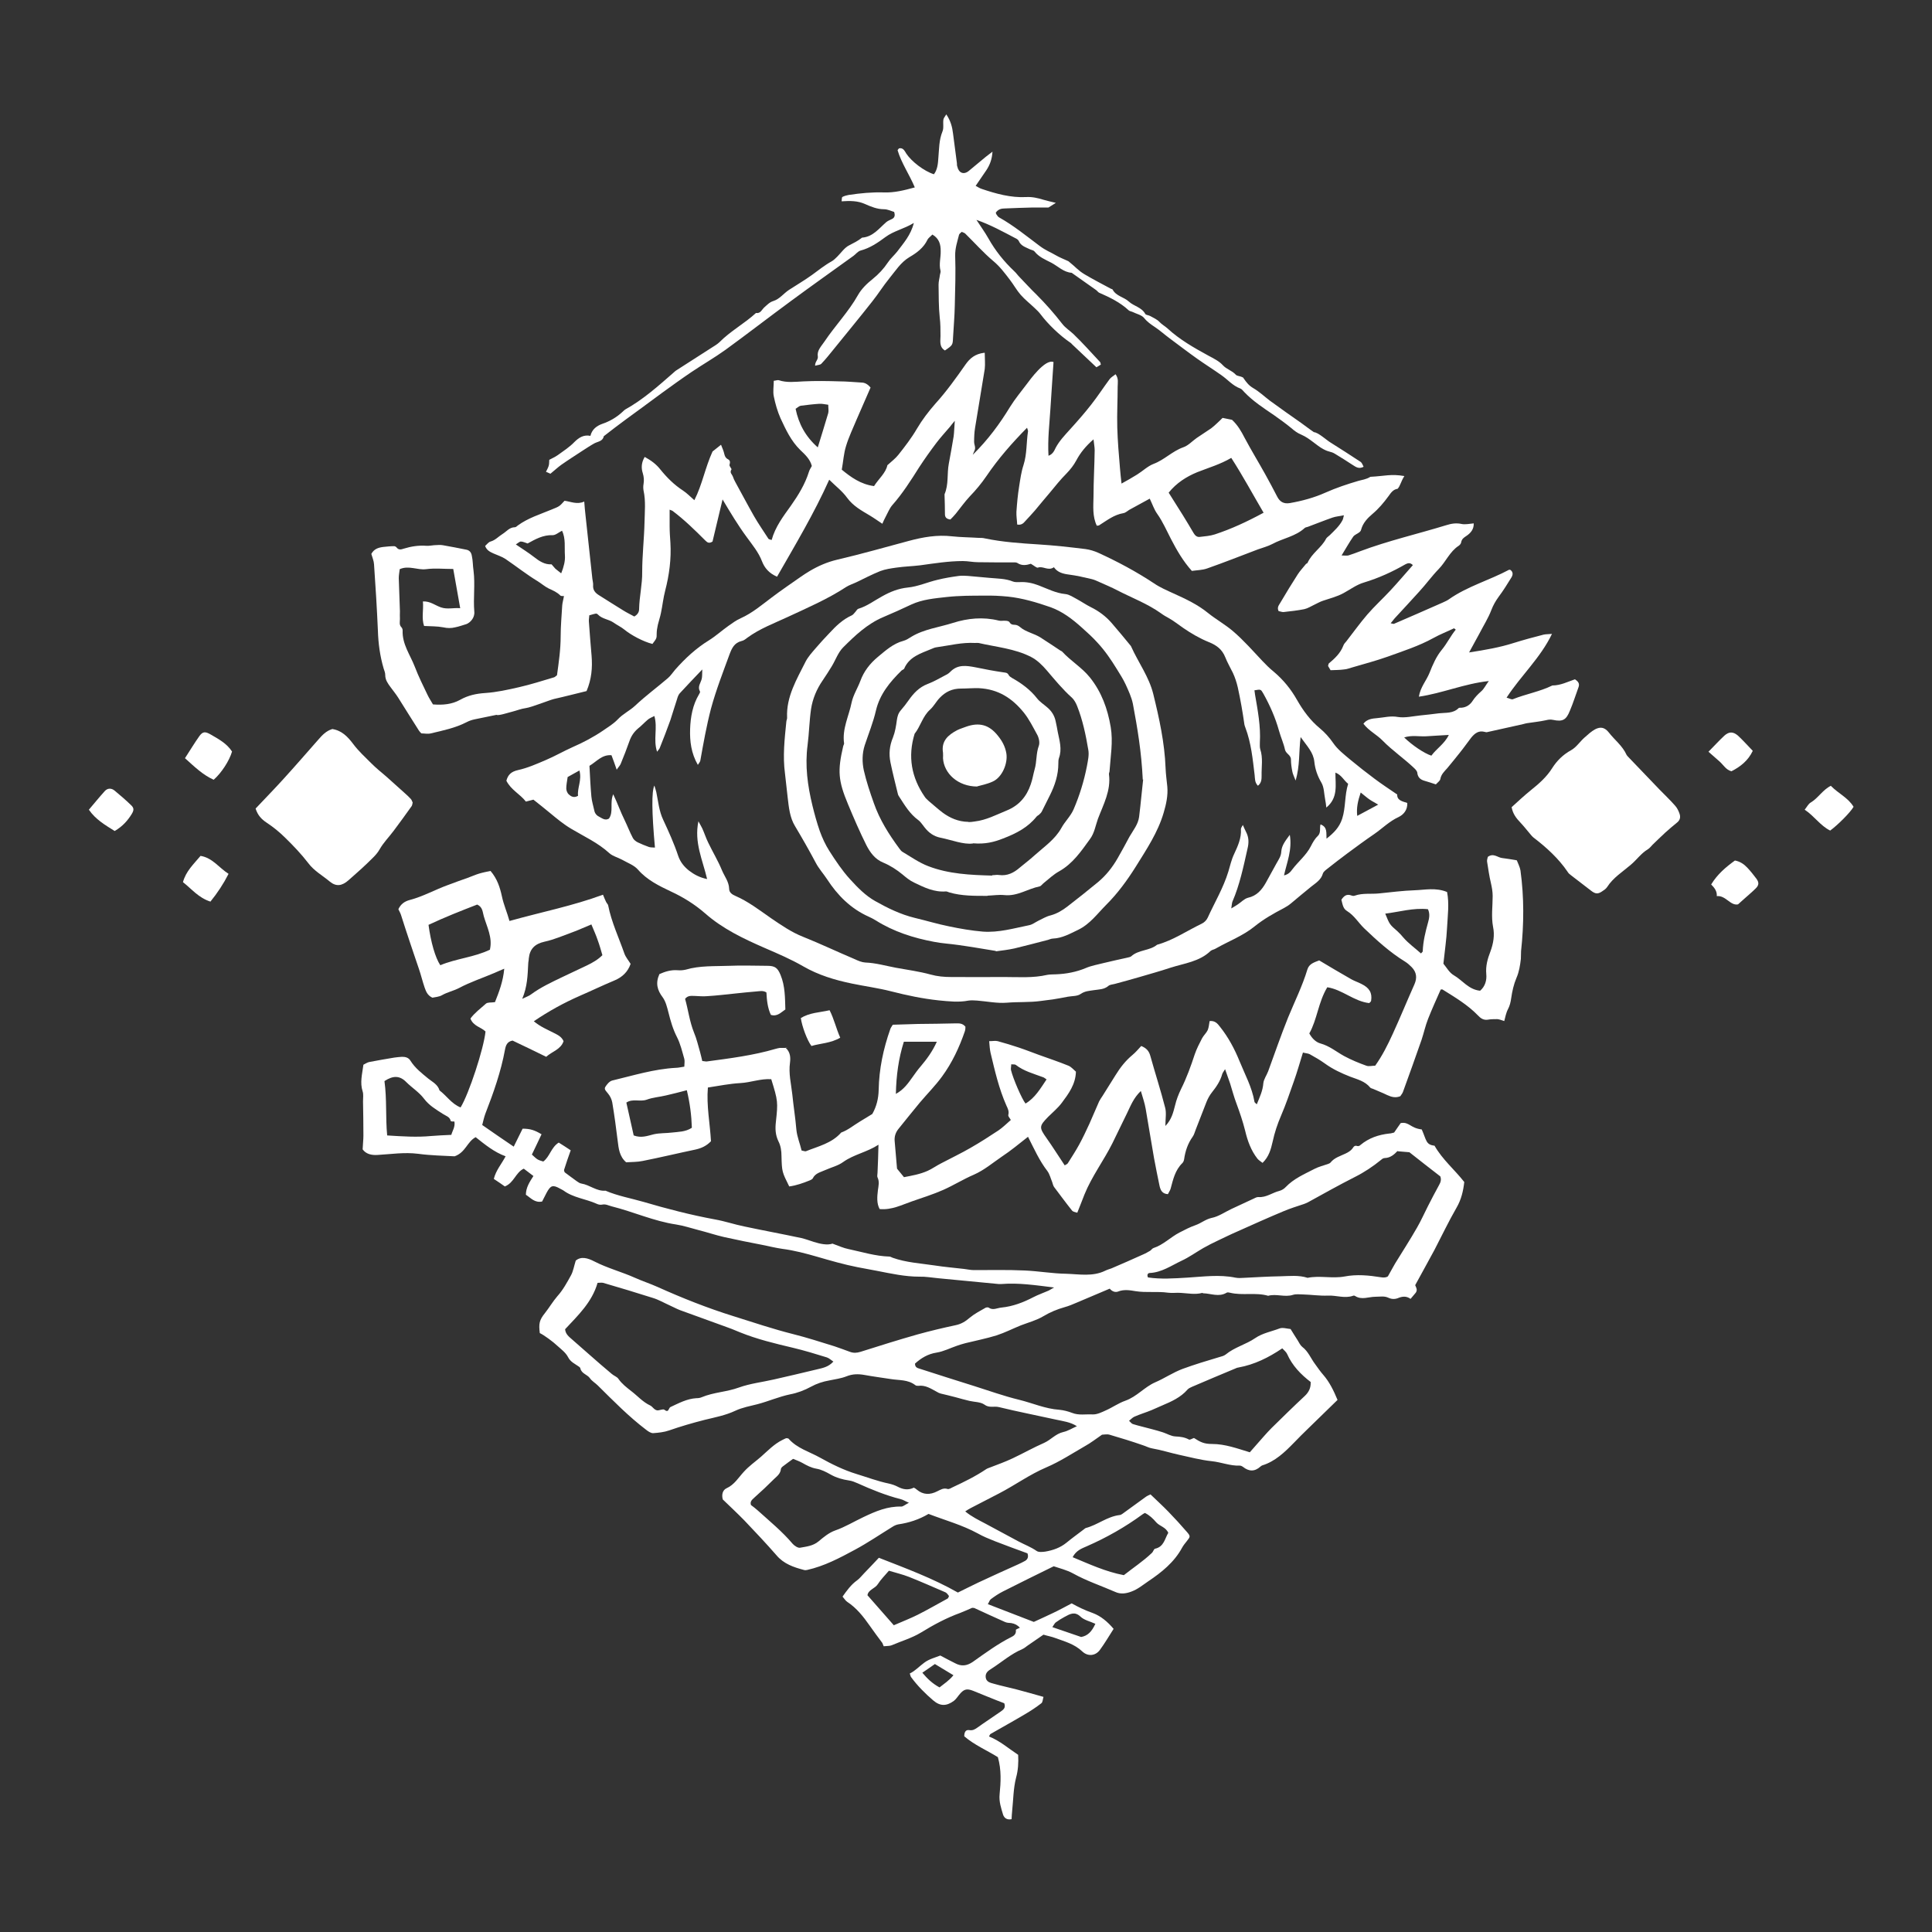 <?xml version="1.0" encoding="UTF-8"?>
<svg xmlns="http://www.w3.org/2000/svg" version="1.1" viewBox="0 0 1000 1000">
  <rect x="0" y="0" width="1000" height="1000" fill="#333333" stroke="none"/>
  <defs>
    <style>
      .cls-1 {
        fill: #fff;
      }
    </style>
  </defs>
  <!-- Generator: Adobe Illustrator 28.7.1, SVG Export Plug-In . SVG Version: 1.2.0 Build 142)  -->
  <g>
    <g id="Logo">
      <g id="Logo_Negative">
        <g>
          <path class="cls-1" d="M456.7,850.4c-2.3-3.1-4.5-6-6.5-8.9-3.3-4.7-6.8-9.2-11.7-12.4-.9-.6-1.5-1.7-2.4-2.7,2.2-3.1,4.4-6.2,7.5-8.4,1.4-1,2.4-2.4,3.6-3.6,2.5-2.6,5-5.2,7.7-8.1,14,5.5,27.9,10.6,40.9,18,3.5-1.7,7-3.5,10.6-5.2,6.8-3.2,13.7-6.3,20.6-9.4,1.2-.6,2.4-1.1,3.6-1.8,1.5-.9,1.8-2.3,1.2-3.9-5.7-2.1-11.3-4.1-16.9-6.3-3-1.2-6-2.4-8.8-4-8.1-4.4-16.9-6.8-25.5-10.1-4.9,2.9-10.1,4.6-15.6,5.4-1.1.2-2.2.7-3.1,1.3-6.5,4-12.8,8.3-19.5,11.9-7.8,4.2-15.7,8.4-24.6,10.4-.5.1-1.2.2-1.7,0-5.3-1.4-10.4-3.1-14.2-7.6-5.4-6.2-11-12.1-16.6-18-3.7-3.8-7.6-7.4-11.2-10.9-.7-2.6,0-4.9,2-5.8,4-1.8,6.2-5.6,8.9-8.5,2.7-3,5.9-5.2,8.9-7.8,3.5-3.1,6.8-6.6,11.1-8.7.7-.3,1.3-.7,1.9-.9.6.1,1.1,0,1.3.3,4.4,5,10.8,6.7,16.3,9.8,5.9,3.3,12.2,6.4,18.7,8.4,5.6,1.7,11.1,3.8,16.9,5,1.7.4,3.2.9,4.7,1.7,2.7,1.4,5.4,1.8,8.2.4.6.3,1.1.6,1.5,1,3.3,2.8,6.9,2.8,10.6.9,1.7-.8,3.2-1.9,5.4-1.2.7.2,1.8-.5,2.6-.9,6-2.8,11.9-5.7,17.4-9.4.6-.4,1.4-.6,2.1-.9,3.9-1.5,7.8-2.9,11.6-4.7,5.5-2.6,10.8-5.6,16.3-8,3.5-1.6,5.9-4.7,9.9-5.6,2.3-.5,4.5-1.9,7-3-3.4-2.2-7.2-2.6-10.8-3.4-9.9-2.2-19.8-4.1-29.6-6.5-2.5-.6-5,.6-7.5-1.3-2-1.4-5.1-1.3-7.7-1.9-2.4-.6-4.8-1.2-7.2-1.9-2.6-.7-5.2-1.3-7.7-1.9-.7-.2-1.4-.5-2-.9-3-1.6-5.9-3.6-9.6-3.1-.5,0-1.2,0-1.6-.4-3.8-2.9-8.3-2.4-12.6-3.1-4.5-.7-9.1-1.3-13.5-2.1-3.3-.6-6.3-.6-9.5.7-2.8,1.1-5.9,1.5-8.8,2.1-3.4.6-6.5,1.6-9.6,3.3-3.3,1.8-7,3.2-10.7,3.9-5.8,1.2-11.2,3.6-16.9,5.1-3.9,1-7.9,1.7-11.5,3.4-5.1,2.4-10.5,3.4-15.8,4.7-6.3,1.6-12.5,3.4-18.5,5.5-2.6.9-5.5,1.2-8.3,1.4-1.1,0-2.5-.9-3.5-1.7-9.1-6.9-17-15-25.1-23-1.3-1.3-3.1-2.3-4.1-3.8-1.4-1.9-4.3-2.3-4.9-5,0-.3-.4-.7-.7-.9-2.1-1.5-4.4-2.4-5.7-5-1.2-2.3-3.5-4-5.5-5.8-2.2-2.1-6.8-5.5-9.1-6.6-.6-4.8-.3-6.7,2.7-10.4,2.2-2.8,4-5.9,6.4-8.7,2.9-3.2,5-7.1,7.1-10.9,1.1-2.1,1.5-4.6,2.4-7.5,2.8-2.4,6.3-1.3,9.6.4,6.8,3.5,14.2,5.4,21.1,8.5,3.8,1.7,7.8,3,11.6,4.7,12.9,5.8,26,11,39.5,15.2,10.2,3.2,20.3,6.6,30.6,9.2,7.2,1.8,14.3,4.1,21.4,6.3,2.7.9,5.4,1.9,8.1,2.9,1.9.7,3.5.6,5.5,0,9.8-3.1,19.6-6.2,29.5-9,6.5-1.8,13.2-3.4,19.8-4.8,2.9-.6,5.1-2,7.3-3.9,2.4-2,5.3-3.5,8.1-5.1.4-.2,1.2-.3,1.6-.1,2.2,1.6,4.4.2,6.6,0,6-.6,11.4-2.7,16.6-5.4,2.5-1.3,5.2-2.2,7.9-3.4.6-.3,1.2-.7,2.8-1.6-9.8-1.2-18.4-2.5-27.1-1.8-.6,0-1.2,0-1.7,0-10.4-1-20.9-2-31.3-3-3.2-.3-6.5-.9-9.7-.8-7.4,0-14.6-1.6-21.8-3-3.4-.7-6.7-1.2-10.1-1.9-7.1-1.4-14-3.4-20.9-5.4-5.9-1.7-11.9-3.3-18.1-4.1-3.4-.5-6.7-1.3-10.1-2-6.7-1.3-13.3-2.6-20-4.1-4.4-1-8.8-2.5-13.2-3.6-3.9-1-7.7-2.3-11.6-2.9-11.5-1.7-22.2-6.6-33.4-9.4-1.6-.4-3.1-1.3-4.9-.9-.9.2-2,0-2.8-.4-5.7-2.6-12.2-3.1-17.4-7-.5-.3-1-.5-1.5-.8-3.9-2.2-5-1.8-7.1,2.1-.8,1.5-1.5,3-2.3,4.5-3.8.8-5.8-1.8-8.4-3.5,0-3.7,1.9-6.6,3.9-9.7-1.7-1.3-3.3-2.5-5-3.8-4.2,1.9-5,7.3-9.8,9.2-1.7-1.2-3.7-2.6-5.7-3.9,1.1-4.5,4-7.7,6.1-11.7-6-2.2-10.7-6.1-15.5-9.9-4.4,2.3-5.2,7.9-10.9,9.9-5.4-.3-12.2-.4-18.9-1.3-7.1-.9-14,.2-21,.6-3.2.2-6-.5-7.7-2.9.1-2.7.4-4.9.4-7.1,0-5.9-.1-11.8-.2-17.8,0-1.7.3-3.6-.2-5.1-1.5-4.6-.2-9.1.4-13.8,1-.5,2-1.2,3-1.4,4.3-.8,8.6-1.6,13-2.3,1.3-.2,2.7-.3,4-.4,1.8,0,3.4.4,4.4,2.1,2.4,3.8,5.8,6.4,9.2,9.2,2.1,1.7,4.9,3,5.8,6.1,3.7,2.8,6.3,7,10.9,8.8,4.3-7,12-30.4,12.9-39.3-2.3-2.3-6.3-2.7-7.8-6.7,2.1-2.9,5.2-5.2,8-7.7.9-.8,2.8-.5,4.7-.8,2.1-5.3,4.2-10.7,4.8-17.3-2.1.9-3.6,1.5-5.1,2.2-6.1,2.6-12.5,4.7-18.3,7.8-2.9,1.5-6,2.1-8.8,3.7-1.6.9-3.6,1-5,1.3-2.6-1.2-3.3-3.3-4-5.2-1.1-3.2-1.9-6.6-3-9.8-1.5-4.5-3.1-9-4.6-13.6-1.6-4.7-3.1-9.4-4.6-14.1-.3-1-.9-2-1.4-3.1,1.2-2.6,3.2-4.1,6-4.8,6.8-1.8,13-5.3,19.6-7.7,3.4-1.3,6.8-2.5,10.2-3.7,2-.7,3.9-1.6,5.9-2.2,2-.6,4-1,6-1.4,3.5,4.1,4.9,8.6,5.9,13.2.9,4.3,2.7,8.3,3.9,12.7,16.4-4.6,32.7-7.8,48.4-13.6.5,1.2,1,2.5,1.6,3.7.3.7,1,1.2,1.1,1.9,1.7,8.6,5.5,16.6,8.4,24.9.7,1.9,2.1,3.5,3.2,5.3-1.4,4.1-4.3,6.9-8.4,8.6-6,2.5-11.8,5.3-17.8,7.9-8.2,3.6-16.1,7.9-23.9,13.2,3.3,2.8,7,4.3,10.5,6.1,1.9,1,3.8,1.8,4.9,4.2-1.4,4.3-5.9,5.3-9,8.1-5.9-2.9-11.7-5.7-17.4-8.4-2.8.5-3.5,2.5-3.9,4.6-2.1,11.5-6,22.5-10.2,33.3-.7,1.9-1.1,3.9-1.6,5.8,5.6,3.9,10.8,7.5,16.3,11.2,1.7-3.5,3.2-6.5,4.6-9.3,4,0,6.3.8,9.8,2.9-1.7,3.5-3.3,7.1-5,10.5,2.9,2.7,2.9,2.7,5.9,3.6,3.4-2.5,4-7.3,8-9.8,2.1,1.3,4.1,2.6,6.2,4-1.3,3.6-2.4,6.8-3.4,10-.2.5.2,1.1.3,1.4,2.2,1.6,4.1,3.1,6.1,4.5.8.5,1.6,1.2,2.5,1.3,4.4.7,7.9,4.1,12.5,3.7,6.3,2.7,13.1,3.9,19.7,5.8,12.2,3.6,24.6,6.8,37.1,9.1,5.1.9,10,2.6,15,3.6,9.8,2.1,19.7,3.9,29.5,6,2.2.5,4.3,1.3,6.5,2,3.5,1.1,7,1.8,9.7.9,3.3,1.2,5.7,2.3,8.2,2.8,7.1,1.5,14,3.7,21.3,3.9.5,0,1,.4,1.6.6,7,2.5,14.5,2.9,21.8,4,5.1.8,10.2,1.2,15.2,1.8,1.7.2,3.4.6,5.1.6,8.7,0,17.5-.2,26.2.2,7.2.3,14.4,1.6,21.6,1.7,6.7.2,13.7,1.6,20.2-1.6,1-.5,2.1-.8,3.2-1.2,5.6-2.4,11.1-4.8,16.6-7.3,1.2-.5,2.3-1.2,3.4-1.8.6-.4,1.1-1.2,1.7-1.4,5.2-1.7,8.9-5.7,13.6-8.1,2.7-1.4,5.4-2.8,8.3-3.8,2.8-1,5.1-3,8.2-3.7,3.6-.7,6.8-3,10.2-4.6,3.8-1.8,7.6-3.5,11.4-5.3.9-.4,1.8-1,2.7-.9,4,.3,7.2-2.3,10.8-3.2,1.2-.3,2.5-1.1,3.3-2,4.2-4.4,9.7-6.7,14.9-9.4,2.1-1.1,4.6-1.7,6.9-2.5.5-.2,1.1-.4,1.4-.8,2-2.5,5-3.3,7.7-4.6,1.3-.6,2.8-1.5,3.6-2.6.7-1,1.1-1.8,2.6-1.3.4.1,1.2-.1,1.5-.5,4.4-3.7,9.5-5.4,15.1-6,.7,0,1.5-.3,2.4-.5,1.2-1.7,2.3-3.4,3.4-4.9,4.4-.8,4.9,2.6,10.9,3.3,2.5,5.7,2.1,7.9,6.6,8.4,4.1,7.2,10.3,12.3,15.4,18.8-.5,4.5-1.5,9-4,13.3-4.1,7.1-7.6,14.5-11.4,21.8-3.2,6-6.6,12-10,18.3.2.6.7,1.4.8,2.3,0,.5-.2,1.2-.5,1.6-.8,1-1.7,2-2.7,3.2-1.9-1.4-3.9-1.4-6-.6-1.8.8-3.6.9-5.5,0-2.1-1-4.4-.5-6.7-.5-3.5,0-7.1,1.8-10.5-.4-.3-.2-.8-.3-1.1-.1-4.3,1.5-8.6-.3-12.9-.1-4.3.2-8.7-.5-13-.6-1.7,0-3.5-.3-5.1.2-4.3,1.4-8.7-.7-12.9.5-6.5-1.9-13.3,0-19.8-1.6-.5-.1-1.3-.3-1.7,0-4,2.4-8.1.4-12.1.3-.2,0-.4-.2-.5-.2-3.7,1-7.4.2-11,0-2.2-.2-4.5.2-6.7-.1-5.6-.8-11.3.1-16.9-.8-2.9-.5-6-1-9,.2-1.3.5-3,.1-4.3-1.5-5.6,2.4-11.3,4.8-17,7.2-2.1.9-4.2,1.8-6.4,2.4-3.9,1.1-7.5,2.6-11,4.7-3.5,2.1-7.7,3.2-11.6,4.7-4.2,1.7-8.3,3.8-12.6,5.2-5.2,1.6-10.7,2.7-16,4-1.5.4-2.9.8-4.3,1.3-3.6,1.2-7,3-10.7,3.6-4.6.7-8.1,2.9-11.2,5.7,0,2.1,1.4,2.3,2.6,2.7,9.4,3,18.9,6.1,28.3,9,7.6,2.4,15.1,5.1,22.9,7,7,1.7,13.6,4.7,20.9,5.2,2.2.2,4.5.8,6.6,1.6,3.5,1.4,7.1.6,10.6.8,2.3.1,4.7-1.1,6.9-2.1,3.4-1.5,6.6-3.8,10.1-5,5.9-2.1,9.9-7.1,15.4-9.5,4.9-2.1,9.2-5.1,14.3-7,6.3-2.3,12.6-4.2,19-6.1,1.1-.3,2.3-.6,3.2-1.3,4.6-3.8,10.5-5.2,15.3-8.5,3.8-2.6,8.4-3.4,12.6-5,1.6-.6,3.7.1,5.7.3,1.3,2,2.4,4,3.7,5.9.7,1.1,1.3,2.5,2.3,3.3,3.2,2.4,4.5,6.1,6.8,9.1,1.3,1.8,2.6,3.7,4.1,5.4,3.3,3.8,5.4,8.2,7.4,13-5.1,5-10.2,9.9-15.2,14.8-2.5,2.4-4.9,4.8-7.3,7.3-4.8,4.9-9.7,9.7-16.5,11.8-.3.1-.7.4-.9.6-3,2.7-6,2.6-9.1.1-.4-.3-1-.6-1.6-.6-5,.2-9.6-1.8-14.6-2.3-5.7-.6-11.2-2.1-16.8-3.3-4.6-1-9.2-2.5-13.9-3.3-1.8-.3-3.1-1.1-4.7-1.6-5.7-2-11.6-3.8-17.4-5.5-1.4-.4-3,0-3.9,0-3.2,2.2-5.9,4.3-8.8,5.9-6.6,3.8-13,8-20,11-8.7,3.7-16.2,9.2-24.5,13.5-4.9,2.5-9.8,5.1-14.7,7.6-.8.4-1.6.9-2.8,1.7,3.4,2.8,7,4.5,10.4,6.3,5.7,3.1,11.4,6.1,17.1,9.2,3.2,1.7,6.5,2.9,9.5,5,1,.7,3,.5,4.5.3,4-.7,7.7-2,10.9-4.6,2.8-2.3,5.7-4.4,8.6-6.6.5-.3.9-.8,1.4-1,6.1-1.6,11-5.9,17.4-6.7.5,0,1.1-.3,1.5-.6,4.2-3,8.3-6,12.4-9,.6-.4,1.3-.7,2.2-1.1,3.1,3,6.3,5.9,9.3,9,3.3,3.4,6.5,6.9,9.6,10.5,1.9,2.2,1.7,2.4-.2,4.8-.8,1-1.7,2.1-2.3,3.2-4.1,7.6-10.6,12.8-17.6,17.5-2.8,1.9-5.4,4.1-8.7,5.3-2.9,1.1-5.7,1.4-8.3.2-7.3-3.2-14.9-5.7-21.9-9.6-3.3-1.8-7.1-2.7-10-3.7-9.2,4.5-17.7,8.7-26.2,13-2.2,1.1-4.3,2.5-6.3,4-.7.5-.9,1.5-1.6,2.6,8.2,3.2,16,6.2,23.8,9.2,3.2-1.5,6.4-2.9,9.7-4.5,3.2-1.5,6.3-3.2,9.9-5.1,3.2,1.8,6.9,3.6,10.9,5,4.1,1.5,7.7,4.5,10.8,8.2-2.5,3.9-4.6,7.5-7.1,10.9-2.2,3-6.1,3.6-9.1.8-4.1-3.9-9.2-5.2-14.1-7-1.8-.7-3.7-1-6-1.7-2.4,1.7-5.1,3.5-7.7,5.3-1.1.7-2.1,1.7-3.3,2.2-5.9,2.5-10.6,6.7-15.9,10.1-1.6,1-3.3,2.1-3,4.5.3,2.4,2.4,2.8,4.2,3.3,3.8,1.1,7.8,1.9,11.6,2.9,4.6,1.2,9.1,2.5,14.1,3.9-.4,1.4-.4,2.8-1.1,3.3-2.7,2.1-5.6,4-8.5,5.7-5.9,3.5-11.9,6.8-17.8,10.2-.3.2-.4.6-.8,1.3,5.6,2.2,10.1,6.2,15.1,9.5.2,4.1,0,7.9-1.1,11.9-1.4,5.5-1.4,11.3-2,17-.2,1.5-.2,3-.3,4.4-2.4.5-3.8-.6-4.4-2.3-1-3.4-2.2-6.7-1.8-10.6.6-6.2,1-12.5-.9-19.2-5.6-3.5-12.2-6.3-17.4-10.8,0-2.1.7-3.5,2.6-3.2,1.8.3,2.9-.4,4.2-1.3,4-2.9,8.1-5.5,12.2-8.4,1.2-.9,2.6-1.8,1.7-4.2-1.1-.4-2.5-1-3.9-1.5-4.1-1.6-8.1-3.3-12.1-4.9-3.5-1.4-5-.9-7.4,2.1-.8,1-1.6,2.2-2.6,3-3.9,2.9-7.2,2.9-10.8-.2-4.2-3.6-8.1-7.5-11.4-12-.3-.4-.4-1-.7-1.9,2.9-1.4,5-3.8,7.5-5.6,2.5-1.9,5.8-2.7,8.3-3.7,3,1.6,5.3,2.8,7.7,4,3.2,1.7,6,1.4,9.1-.7,6.5-4.6,13-9.4,20.2-13,1.6-.8,2.3-1.8,2.1-3.6,0-.2,1.1-.6,2.1-1.1-1.2-1.3-2.6-2.1-4.5-2.4-1.1-.1-2.3-.1-3.3-.6-5.2-2.3-10.4-4.7-15.6-7.1-.3-.2-.7-.1-1.3-.2-1.9.8-4,1.8-6.1,2.6-7.2,2.6-13.9,6.2-20.4,10.2-4.8,2.9-10.1,4.4-15.2,6.6-1,.4-2.2.3-4.1.5ZM723.3,595.8c-1.6,1.7-3.6,3.5-6.5,3.6-.7,0-1.4.4-1.9.9-4.3,3.5-8.8,6.5-13.8,9-8.1,4.1-16.1,8.6-24.1,13-.7.4-1.4.6-2.1.9-3.6,1.2-7.2,2.3-10.7,3.8-7.9,3.3-15.7,6.8-23.5,10.3-3.5,1.5-6.9,3.2-10.3,4.8-2.6,1.2-5.1,2.5-7.6,3.9-3.8,2.2-7.4,4.8-11.3,6.6-5.3,2.5-10.2,6-16.4,6.3-.9,0-1.6.9-.9,2.3,6.7,1,13.5.5,20.3.1,8.3-.5,16.6-1.7,24.9,0,1.5.3,3,.2,4.6.1,6.2-.3,12.4-.7,18.7-.8,4.7-.1,9.5-.7,14.1.8,6.3-1.3,12.7.5,19.2-.7,6.2-1.2,12.5-.6,18.7.4,1.6.3,3,.1,3.7-.5,1.5-2.6,2.5-4.6,3.7-6.6,3.8-6.2,7.7-12.2,11.3-18.5,2.1-3.6,3.8-7.5,5.7-11.2,1.9-3.7,3.8-7.4,5.8-11,.8-1.4,1.2-2.8.6-4.4-5.3-4.1-10.7-8.3-16-12.5-1.9-.2-3.7-.3-5.9-.5ZM431.4,704.8c-1.2-.8-2.2-1.8-3.4-2.2-5.8-1.8-11.7-3.6-17.6-5-9.3-2.2-18.5-4.4-27.4-8-2.8-1.2-5.6-2.3-8.5-3.3-7.5-2.8-15.1-5.4-22.6-8.2-1.8-.7-3.4-1.6-5.2-2.4-2.9-1.3-5.8-3-8.8-3.9-8.5-2.7-17.1-5.3-25.7-7.8-.8-.2-1.8,0-2.9,0-2.9,10.1-10.2,16.9-16.8,24,.2,2.5,1.9,3.8,3.5,5.2,3,2.6,6,5.3,9,7.9,3.8,3.4,7.7,6.7,11.6,10,1.1,1,2.8,1.5,3.5,2.6,1.8,2.6,4.2,4.4,6.6,6.3,3.3,2.5,6,5.7,9.9,7.5,1.2.6,2,2.3,3.6,2.5,1.2.1,3-.9,3.7-.3,2.3,1.8,2.1-.9,3.1-1.4,4.3-2,8.5-4.3,13.4-4.6.9,0,1.9-.1,2.8-.5,6.2-2.6,12.9-2.7,19.2-5,5.8-2.1,12.1-2.8,18.2-4.2,7.4-1.7,14.8-3.4,22.2-5.2,2.9-.7,5.9-1.2,8.4-3.9ZM678.5,715.4c-5.2-4-9.6-8.5-12.3-14.6-.5-1.1-1.6-1.9-2.5-2.9-7.1,4.8-14.4,8.4-22.6,9.9-.6.1-1.1.2-1.6.5-7.5,3.1-15,6.3-22.5,9.5-.9.4-1.8.8-2.4,1.5-3.5,4-8.2,6.1-12.9,8.1-1.9.8-3.8,1.7-5.7,2.5-2.9,1.2-6,2.1-8.9,3.4-.9.4-1.7,1.3-2.7,2.1.9.8,1.3,1.5,2,1.7,3.2,1,6.5,1.7,9.7,2.6,2,.5,4,1.1,5.9,1.7,2.1.7,4.2,2,6.4,2.1,2.5.1,4.8.4,7,1.6.5.3,1.6-.5,2.6-.8,3.4,2.2,5.3,3.1,9.4,3.1,6.7,0,12.9,2.3,19.5,4.3,1.1-1.3,2.4-2.7,3.6-4.1,2.5-2.8,5-5.8,7.7-8.5,5.7-5.6,11.4-11.2,17.2-16.6,2.1-2,3.1-4.2,3-7ZM470.6,777.9c-2.3-1-3.3-1.7-4.3-1.9-7.8-2-15.2-5-22.5-8.3-1.4-.6-2.8-1.2-4.3-1.4-3.4-.5-6.6-1.4-9.6-3.1-2.3-1.3-4.8-2.6-7.3-3-2.8-.5-5-1.7-7.3-3-1.6-.9-3.4-1.5-4.8-2.1-1.9,1.4-3.4,2.4-4.9,3.6-.6.4-1.3,1-1.4,1.6-.2,2.4-1.9,3.7-3.4,5.1-3.4,3.4-6.8,6.6-10.4,9.8-1.2,1.1-2.3,2-1.7,3.8,1.2.9,2.4,1.8,3.5,2.8,6.2,5.6,12.7,10.9,18.1,17.3.9,1,2.7,2.2,3.8,2,3.3-.6,6.7-.9,9.6-3.3,2.6-2.2,5.4-4.5,8.5-5.6,5.2-1.8,9.9-4.7,14.8-7,6.3-3,12.4-5.6,19.5-5.4.9,0,1.9-.9,3.8-1.9ZM604.7,793.4c-1.3-3-4.4-3.4-6.2-5.4-1.7-2-3.6-3.8-5.9-4.9-.6.3-.9.5-1.2.7-9,6.6-18.7,12.1-29,16.6-2.5,1.1-5.4,2.1-7.2,5.6,8.7,3.6,17,7.5,26.5,9.3,4.8-3.8,10-7.2,14.5-11.5.7-.6,1-2.1,1.7-2.2,4.6-1,5-5.3,6.8-8.2ZM306.3,478.4c-3.5,1.4-6.4,2.8-9.4,3.9-5,1.8-9.9,4-15,5.1-5,1.1-7.7,3.7-8.2,8.7,0,.9-.3,1.9-.3,2.8-.3,5.8-.4,11.7-3.1,18.1,2.2-1.1,3.6-1.5,4.7-2.4,4.9-3.6,10.5-6.2,15.9-8.8,4.3-2.1,8.6-4,12.9-6.1,2.9-1.4,5.7-3,8-5.3-.8-2.7-1.5-5.3-2.4-7.7-.9-2.7-2.1-5.3-3.3-8.2ZM199,559.6c1.3,9.5.5,18.8,1.4,28.1,7.9.5,15.3,1,22.7.3,3.3-.3,6.7-.4,10.5-.6.5-2,2.1-4.1,1.6-6.9-.7,0-1.9,0-1.9-.3-.5-2.2-2.5-2.6-4-3.6-3.6-2.3-7.2-4.4-9.9-8-2.5-3.3-6.2-5.6-9.1-8.5-3.4-3.5-6.9-3.4-11.2-.6ZM253.6,491.4c1.4-6.2-1.6-11.6-3.2-17.2-.6-2-.5-4.7-3.4-6-8.3,3.2-16.9,6.6-25.2,10.5,1.2,9,3.5,17,6.1,20.9,8.3-3.5,17.6-4.1,25.8-8.1ZM462.7,841.2c4.1-1.8,8.3-3.4,12.3-5.4,5.2-2.6,10.3-5.6,15.5-8.4.3-.2.4-.6.7-1.3-.5-.6-1-1.5-1.8-1.9-6.3-2.7-12.6-5.5-18.9-8-3.3-1.3-6.8-2.1-10.4-3.2-2.1,2.5-4.2,4.5-5.7,6.9-1.5,2.4-5,2.9-5.4,5.8,4.5,5.1,8.8,10,13.7,15.6ZM567,840.5c-2.8-1.3-5.8-1.9-7.7-3.7-3-2.9-5.5-1.4-8.1,0-1.7.9-3.3,1.9-4.8,3-.6.5-1,1.4-1.7,2.4,5.3,1.8,10,3.4,14.9,5.1,3.4-.6,5.5-2.8,7.3-6.7ZM477.4,865.8c2.6,3.1,5.2,5.6,8.9,7.6,2.4-1.9,5-3.6,7.2-6.3-3.5-2.1-6.5-3.9-9.6-5.8-2.2,1.5-4.1,2.9-6.5,4.5Z"/>
          <path class="cls-1" d="M509.7,182.6c0,3.1.3,5.8,0,8.4-1.6,10.2-3.4,20.3-5,30.4-.4,2.4-.5,4.9-.5,7.4,0,1.1.6,2.2.5,3.3,0,.8-.6,1.6-1.2,3.3,8-7.9,14-16.1,19.3-24.8,2.6-4.2,5.8-8,8.8-12,1.3-1.7,9.3-13,13.7-11.2-.5,7.8-1.1,15.9-1.6,24.1-.5,8-1.5,15.9-1,24.4,2.2-.8,3-2.6,3.7-4.1,1.9-3.6,4.7-6.5,7.4-9.5,3.8-4.2,7.6-8.5,11.1-13,3.3-4.2,6.2-8.7,9.4-13,.7-1,1.9-1.6,3.1-2.6,1.7,2.3,1.1,4.4,1.1,6.4,0,7.1-.4,14.1-.2,21.2.2,7,.8,14.1,1.4,21.1.2,2.6.5,5.2.8,7.9,2.7-1.5,5.4-3,8.1-4.7,2.9-1.8,5.4-4.3,8.5-5.5,5.6-2.1,9.7-6.6,15.4-8.6,2.6-.9,4.6-3.2,6.9-4.8,2.5-1.7,5-3.3,7.5-5,1.1-.8,2-1.7,3-2.6,1-.9,1.9-1.8,2.9-2.8,1.8.4,3.5.7,4.9,1,3,2.8,4.8,6,6.5,9.3,3.4,6.4,7.2,12.6,10.7,18.9,2.1,3.8,4.2,7.7,6.2,11.6,1.4,2.7,3.4,3.8,6.5,3.3,6.3-1.1,12.6-2.8,18.4-5.4,5.6-2.5,11.3-4.4,17.1-6.1,1.6-.5,4-.7,6.2-2.1,7.6-.4,10.6-1.6,17.6-.4-1.9,3-2.1,5.1-3.5,6.6-2.3.3-3.5,2.1-4.7,3.8-2.5,3.4-5.1,6.5-8.3,9.2-2.5,2.1-5,4.7-5.9,8.2-.1.5-.5,1-.9,1.3-1,.8-2.5,1.3-3.2,2.3-2,2.9-3.8,6.1-6,9.7,1.5,0,2.6.2,3.5,0,2-.6,4-1.4,5.9-2.1,14.6-5.5,29.9-9,44.9-13.6,2.5-.8,5.1-1.2,7.8-.6,1.9.4,4-.1,6.3-.3.1,3.1-1.6,5-3.8,6.5-1.4.9-2.4,1.6-2.7,3.3-.1.7-.7,1.4-1.3,1.8-4.6,3-6.6,8.2-10.3,12-3.6,3.7-6.6,7.9-10.1,11.7-4.1,4.6-8.3,9-12.4,13.5-.8.8-1.4,1.8-2.4,2.9.8.1,1.4.4,1.7.3,8.4-3.6,16.8-7.3,25.2-11,1-.5,2.1-.9,3.1-1.6,9.6-6.8,21-9.9,31.3-15.4.1,0,.4,0,.7.1,1.5,1.1,1.3,2.6.5,3.9-2.1,3.4-4.2,6.8-6.6,10-1.6,2.2-2.8,4.3-3.8,6.9-1.6,4.2-4.1,8.1-6.2,12.2-1.6,3-3.2,5.9-5.3,9.7,8.4-1.3,15.9-2.6,23.1-4.9,5.1-1.6,10.3-3,15.4-4.3,1.2-.3,2.5-.2,4.4-.4-6,12.5-16,21.5-23.5,33,1.5.4,2.6,1.1,3.3.8,6.7-2.7,13.9-3.9,20.4-7.1,4.2,0,7.9-1.9,11.7-3.2,1.5,1,2.5,2.1,1.9,3.9-1.5,4.1-2.8,8.3-4.5,12.3-1.9,4.8-3.7,5.9-8.8,4.8-1.4-.3-2.4-.1-3.7.2-3.2.7-6.4,1-9.6,1.5-1.3.2-2.6.7-3.9.9-5.7,1.3-11.4,2.5-17.1,3.8-.3,0-.7-.1-1.1-.2-3.1-.8-5.1.8-6.9,3-2,2.6-3.8,5.2-5.9,7.8-2.1,2.7-4.3,5.3-6.5,8-1.5,1.7-3.2,3.2-3.6,5.7-.2.9-1.4,1.7-2.3,2.7-2-.7-4-1.3-6-1.9-2-.6-3.3-1.7-3.6-4,0-.8-.8-1.7-1.4-2.3-5.3-5.1-11.4-9.2-16.6-14.5-3-3.1-7.1-5-9.9-8.7,1.8-2.4,4.6-2.7,7.1-2.9,3.5-.3,7-1.3,10.7-.6,3.7.6,7.8-.4,11.7-.8,3.2-.3,6.4-.7,9.6-1.1,3.5-.4,7.3.2,10.2-2.7.3-.3,1.1-.1,1.6-.2,2.4-.2,4.4-1.6,5.6-3.5,1.3-2,2.8-3.5,4.5-5,1.4-1.2,2.2-3,3.9-5.3-12.8,1.4-23.9,6.3-36.2,8.1.8-5,3.9-8.3,5.5-12.3,1.7-4.3,3.5-8.5,6.4-12,2.7-3.3,4.5-7.1,7.2-10.4-.3-.2-.6-.5-.9-.7-3.5,1.7-7.2,3.1-10.6,5-7.6,4.2-15.8,6.8-23.8,9.7-5.9,2.1-12,3.7-18.1,5.5-1.5.4-2.9,1-4.4,1.1-2.2.3-4.5.3-7,.4-.5-.8-.9-1.6-1.3-2.2.2-.6.2-1.1.4-1.3,3.1-2.6,6-5.3,7.5-9.2.3-.9,1-1.6,1.6-2.3,3.6-4.6,7-9.4,10.8-13.8,3.7-4.3,8-8.2,11.9-12.4,4-4.3,7.8-8.8,11.7-13.2-1.5-1.5-2.7-1-3.9-.4-6.8,3.9-13.8,7.1-21.4,9.4-3.8,1.1-7.1,3.6-10.6,5.5-3.3,1.8-6.9,2.7-10.5,3.9-1.6.5-3.1,1.4-4.6,2.1-1.7.8-3.4,1.9-5.2,2.3-3.5.7-7.2,1.1-10.8,1.5-.9,0-1.8-.4-2.5-.5-1-2,.3-3.2,1-4.5,2.9-4.9,5.8-9.7,8.9-14.5,1.2-1.9,2.8-3.5,4.2-5.3.2-.3.8-.4.9-.7,2.2-5,7.2-7.8,9.6-12.5.4-.7,1.3-1.2,1.9-1.8,2.4-2.4,5-4.7,6.6-7.8.3-.6.4-1.3.7-2.5-2.3.5-4.2.6-5.9,1.2-4.3,1.5-8.5,3.2-12.8,4.8-.5.2-1.2.2-1.6.6-4.8,4.4-11.3,5.3-16.8,8.3-2.3,1.2-5,1.9-7.5,2.8-8.7,3.3-17.3,6.7-26.1,9.8-2.5.9-5.2.9-8,1.3-4.5-5-7.8-10.7-10.8-16.5-2.3-4.4-4.2-8.9-7.1-13-1.6-2.2-2.5-5-3.9-7.9-3.7,2-7.2,3.9-10.6,5.8-1,.6-1.9,1.5-3,1.7-4.9.8-8.6,3.8-12.6,6.3-.3.2-.7.1-1.2.2-2.3-4.8-1.8-10-1.7-15.1,0-8,.5-16,.6-24,0-1.7-.4-3.4-.6-5.6-3.9,3.4-6.8,6.9-8.9,10.9-1.4,2.6-3.1,4.7-5.1,6.8-3.1,3.1-5.8,6.5-8.6,9.9-2.6,3-5.1,6.1-7.7,9.2-1.6,1.9-3.3,3.6-5,5.5-1,1.2-2.1,2.2-4.2,1.8-.1-2.2-.5-4.4-.4-6.6.3-4.4.7-8.8,1.4-13.1.6-3.8,1.1-7.6,2.3-11.2,1.8-5.7,1.4-11.6,2.3-17.4,0-.5-.3-1-.5-1.8-7.8,7.9-14.9,16-21,25-2.6,3.8-5.5,7.3-8.7,10.6-2.6,2.8-4.8,5.9-7.2,8.9-.9,1.1-2,2.2-2.8,3-2.1-.3-2.8-1.2-2.8-2.8,0-3.2-.1-6.5-.2-9.7,0-.2,0-.4,0-.6,2.2-5.1,1.2-10.6,2.2-15.8.9-4.7,1.7-9.4,2.5-14.1.3-2.2.3-4.5.6-8.1-1.5,1.8-2,2.4-2.5,3.1-2.3,2.7-4.8,5.4-7,8.3-3.1,4.1-6.1,8.3-8.9,12.6-4.3,6.8-8.6,13.6-13.9,19.6-1.5,1.7-2.3,3.9-3.4,5.9-.7,1.3-1.3,2.6-1.8,3.8-2.4-1.6-4.5-3.1-6.7-4.4-4.2-2.5-8.4-4.8-11.5-9-2.5-3.5-6.1-6.2-9.3-9.4-7.8,17.4-17.5,33.6-27,50.2-4.2-1.8-6.5-4.6-7.8-8-1.8-4.7-5-8.5-7.9-12.5-4.5-6.1-8.4-12.6-12.5-19.5-1.8,7.6-3.5,14.8-5.2,21.8-1.7,1.1-2.6.6-3.7-.5-5.4-5.4-10.8-10.7-16.9-15.3-.4-.3-1-.4-1.6-.7,0,3,0,5.8,0,8.6,0,2.8.2,5.7.4,8.5.5,8.4-.6,16.7-2.7,24.8-1,3.8-1.4,7.8-2.2,11.6-.4,2-1.1,4-1.6,6.1-.3,1.5-.6,3-.6,4.5,0,2.5,0,2.5-2.2,5.4-4.8-1.2-11.1-4.6-14.5-7.4-1.7-1.4-3.9-2.4-5.7-3.7-2.5-1.7-5.8-1.8-8-4.1-.8-.8-1-.6-4.5.4,0,1-.3,2.1-.2,3.2.4,5.9.9,11.8,1.4,17.7.5,6.2,0,12.2-2.6,18.3-5.4,1.3-11.1,2.8-16.9,4.1-2.4.6-11.6,4.3-14.5,4.7-2.4.3-4.8,1.3-7.2,1.9-2.1.5-7.1,2.2-8,1.6-3.8.8-7.5,1.5-11.2,2.3-1.5.3-3,.8-4.3,1.5-5.8,3-12.2,4.3-18.5,5.8-1.6.4-3.4,0-4.9,0-.6-.6-1-1-1.3-1.5-3.6-5.6-7.1-11.3-10.7-17-1.2-1.9-2.7-3.7-4-5.5-1.4-1.9-2.7-3.7-2.7-6.2,0-1.1-.4-2.2-.8-3.3-1.9-6.4-2.8-13-3-19.7-.5-11.4-1.2-22.9-2-34.3-.1-1.8-.9-3.6-1.4-5.4,1.4-2.6,3.7-3.3,6.2-3.6,1.9-.2,3.7-.4,5.6-.4.4,0,1,.3,1.3.7,1.1,1.4,2.4,1,3.6.6,3.9-1.2,7.8-1.8,11.8-1.5,1.3.1,2.6-.2,4-.3,1.5,0,3-.3,4.5,0,4.1.7,8.1,1.5,12.1,2.3,1.7.3,2.6,1.4,2.9,3.1.6,2.6.5,5.2.9,7.8.9,7.1-.2,14.1.4,21.2.3,3.2-2.1,5.6-4,6.4-2,.6-3.9,1.3-5.9,1.7-2,.5-4,.5-6.2,0-3.1-.6-6.3-.5-9.9-.7-1.4-4-.2-8.3-.6-12.7,3.8-.2,6.4,2.1,9.4,3.1,3.3,1.1,6.4.1,9.9.4-1.2-6.9-2.4-13.7-3.6-20.3-4.9,0-9.5-.5-14,.1-4.5.6-9-2.1-13.7,0-.2,1.6-.5,3.1-.5,4.6.2,5.7.4,11.4.6,17.2,0,1.3-.1,2.7,0,4,0,1.5-.5,3,.8,4.3.4.4.6,1.1.6,1.6-.3,7.1,3.9,12.6,6.3,18.8,1.9,5,4.3,9.8,6.6,14.6.8,1.7,1.9,3.3,2.8,4.9,5.1.4,9.8,0,14.1-2.4,4.1-2.3,8.3-3.2,13-3.5,5.9-.4,11.7-1.7,17.4-3,6.1-1.4,12.1-3.3,18.1-5.1.5-.1.9-.6,1.6-1.1.9-6.6,1.9-13.3,1.9-20.2,0-5.3.5-10.6.8-15.9.1-1.5.6-3,.9-4.9-.6,0-1.6.1-1.9-.3-1.7-1.7-3.8-2.6-6-3.6-2-1-3.7-2.5-5.6-3.7-5.8-3.5-11.2-7.8-16.8-11.6-1.8-1.2-4.1-1.9-6.1-2.8-1.7-.8-3.5-1.5-4.4-3.9.9-.8,1.7-2,2.8-2.3,2.5-.7,4.1-2.6,6.2-3.9,2.1-1.3,3.6-3.5,6.4-3.5.5,0,1-.5,1.5-.9,5.3-3.9,11.6-5.8,17.6-8.3,3.9-1.6,3.9-1.5,6.6-4.5,3.2.4,6.5,2.1,10.2.4.2,2.6.4,5,.7,7.5,1.2,10.8,2.3,21.6,3.5,32.4.1,1.1.5,2.3.4,3.4-.2,2.4,1,3.9,2.9,5.1,4.2,2.6,8.3,5.3,12.6,7.9,1.9,1.2,4,2.2,5.8,3.2,1.6-.9,2.5-2.2,2.5-3.8.1-6.5,1.7-12.8,1.6-19.3,0-8.5,1-17.1,1.2-25.6.1-5.5.7-11-.5-16.5-.2-1.1-.2-2.3,0-3.4.3-1.9.2-3.6-.4-5.6-.9-2.7-.7-5.6,1-8.4,3.3,1.8,6,3.8,8.1,6.5,3.4,4.2,7.1,7.9,11.7,10.9,2,1.3,3.7,3.1,5.9,5,4.1-8.1,5.5-16.6,9.4-25.2.9-.7,2.5-2,4.4-3.5.7,1.8,1.4,3.3,1.7,4.8.3,1.2.7,2.1,1.9,2.7,1.3.7,1.1,1.7.8,2.9-.2.7,1.2,2,1,2.4-1.1,1.6.3,2.5.7,3.6.4,1.1.8,2.1,1.4,3.1,3.2,5.8,6.3,11.7,9.6,17.5,2.3,4,4.9,7.7,7.4,11.6.2.4.9.4,1.7.7,1.9-6.9,6-12.2,10-17.8,3.8-5.4,7.3-11.1,9.3-17.5.3-1.1,1-2,1.5-3-.9-3.6-3.6-6-6-8.3-4.8-4.7-7.5-10.6-10.2-16.4-1.6-3.6-2.7-7.5-3.5-11.4-.5-2.5,0-5.2,0-8,1.1-.1,2-.5,2.6-.3,4.2,1.4,8.5.8,12.8.6,6.2-.3,12.5-.2,18.7,0,3.7,0,7.4.4,11.2.6,1.8,0,3.3.8,4.8,2.6-2.4,5.4-4.8,10.9-7.2,16.5-1.9,4.6-4.1,9.1-5.5,13.8-1.2,3.8-1.4,7.8-2.2,12.2,4.6,3.8,9.8,7.6,16.7,8.5,2.4-3.8,6.1-6.8,6.9-10.8,2.2-2,4.2-3.5,5.7-5.4,3.4-4.3,6.8-8.7,9.6-13.5,2.7-4.6,6-8.9,9.5-12.9,5.8-6.4,10.8-13.4,15.7-20.4,2.2-3.1,4.8-5.4,9.6-6ZM654.1,265.5c-5.7-9.7-10.8-19.2-16.8-28.5-5.8,3.4-11.8,5.1-17.6,7.4-5.6,2.3-10.8,5.6-14.8,10.6,2.5,3.9,4.9,7.8,7.3,11.6,1.9,3.1,3.8,6.2,5.6,9.3.7,1.2,1.7,2.2,3.2,2,2.6-.3,5.3-.5,7.8-1.3,8.5-2.8,16.5-6.5,25.2-11.2ZM290.5,296.7c1.3-3.3,2.1-6.3,1.9-9.2-.3-4.2.5-8.7-1.5-12.8-1.8.9-3.3,2.3-4.8,2.3-5-.2-9,2.1-13,4.3-1.3-.4-2.4-1-3.5-1-.7,0-1.3.7-2.6,1.5,3.5,2.4,6.6,4.3,9.4,6.5,2.8,2.2,5.6,4,9.1,3.8.8.9,1.4,1.7,2,2.3.8.7,1.7,1.3,2.9,2.3ZM423.3,231.5c1.9-6.2,3.7-11.9,5.4-17.7.3-1.2,0-2.6,0-4.3-1.7-.2-3.2-.6-4.6-.5-3.2.2-6.4.6-9.6,1-.8.1-1.6.9-2.7,1.6,1.6,7.8,5.1,14.3,11.4,19.9ZM740.9,391.1c2.6-3.6,6.8-6.1,9-10.7-4.2.2-8,.5-11.7.7-3.7.2-7.5-.7-11.4.6,4.1,4,10.3,8.2,14,9.4Z"/>
          <path class="cls-1" d="M406.6,542.3c2.6,2.3,2.6,5.3,2.3,7.7-.8,5.7.6,11,1.2,16.5.6,6.1,1.6,12.1,2.1,18.2.4,3.9,1.9,7.3,2.7,10.8,1.1.2,1.8.5,2.2.4,6.4-2.6,13.4-4.1,18.3-9.7,3.6-1.3,6.5-3.8,9.7-5.7,2.1-1.3,4.2-2.6,6.4-3.9,2.2-3.9,3.2-8,3.3-12.5.2-10.8,2.4-21.2,6-31.4.2-.7.7-1.3,1.3-2.3,4.3-.1,8.6-.3,13-.4,6.5-.1,13-.1,19.5-.3,1.7,0,3.5-.2,5.1,1.7,0,.6,0,1.5-.3,2.4-2.9,8.4-6.6,16.3-11.8,23.4-3.5,4.8-7.7,9-11.5,13.5-3.7,4.4-7.2,8.9-10.8,13.3-1.7,2-2.5,4.2-2.2,6.9.4,4.7.8,9.5,1.2,14,1.2,1.5,2.2,2.7,3.6,4.4,4.1-.8,8.3-1.5,12.3-3.3,2.4-1.1,4.6-2.7,7-3.9,5.1-2.7,10.2-5.1,15.2-8,4.9-2.8,9.7-5.9,14.4-9,2.2-1.5,4.1-3.4,6.4-5.4-.4-.8-1.5-1.9-1.3-2.6.5-1.9-.3-3.4-1-4.9-3.9-8.8-6-18.1-8.2-27.3-.4-1.8-.5-3.7-.7-6,1.8,0,3.2-.3,4.4,0,3.7,1,7.3,2.1,10.9,3.3,3.6,1.2,7.1,2.6,10.7,3.9,5,1.8,10.1,3.5,15,5.5,1.5.6,2.6,2,3.9,3.1-.2,6.6-3.8,11.4-7.3,16.1-2,2.7-4.7,4.9-7.1,7.3-4.7,4.8-4.7,5.5-.8,11,3.2,4.5,6.1,9.2,9.4,14.1.5-.4,1.3-.6,1.6-1.1,2-3.2,4.1-6.4,5.9-9.7,1.9-3.5,3.6-7.1,5.3-10.8,1.7-3.8,3.3-7.7,5-11.5.5-1,1.2-2,1.8-2.9,2.2-3.6,4.5-7.1,6.7-10.7,2.4-3.9,5.1-7.4,8.7-10.4,1.7-1.4,3.2-3.2,4.6-4.7,2.7,1.1,4,2.6,4.7,5.1,2.5,9,5.4,17.9,7.7,26.9.7,2.7.1,5.7.1,9.4,3.3-3.4,4.1-7.2,5-10.6.7-3,1.8-5.8,3.1-8.5,2.9-5.8,5.1-11.9,7.1-18,1-2.9,2.4-5.6,3.8-8.3.8-1.5,2.2-2.7,2.9-4.2.6-1.4.7-3.2,1-4.7,2.8-.3,4.1,1.3,5.4,3,4.3,5.4,7.5,11.4,10.1,17.8,2.8,6.9,6.4,13.4,7.7,20.9,0,.5.7.8,1.2,1.4,1.5-3.7,3.1-7,3.4-10.9.2-2.1,1.7-4.1,2.5-6.2,3.4-9.3,6.6-18.6,10.3-27.8,3.4-8.3,7.4-16.3,10-24.9.9-3,3.6-3.7,6.1-4.7,5.5,3.3,11.1,6.6,16.7,9.8,1.6.9,3.5,1.5,5.2,2.4,4.1,2,5.6,4.6,5,8.6,0,.5-.6.9-1,1.3-7.9-.9-13.9-7-21.7-8.2-4.7,7.8-5.2,16.6-9.3,23.9,1.5,2.8,3.6,4.6,5.8,5.2,4.7,1.3,8.2,4.3,12.2,6.5,3.7,2,7.6,3.6,11.5,5,1.3.5,3,0,4.6,0,3.7-5.2,6.5-10.8,9.1-16.5,3.9-8.5,7.4-17.1,11.2-25.6,1.5-3.4,1.1-6.3-1.4-8.9-1.1-1.1-2.2-2.1-3.5-2.9-7.8-4.8-14.5-10.9-21.1-17.2-3-2.9-5.1-6.6-8.8-8.9-1.9-1.2-2.2-2.5-3-5.9,1.2-1.8,2.6-3.2,5.2-2.2.5.2,1.2.3,1.7.1,4.2-1.5,8.6-.7,12.9-1.2,6-.6,12-1.4,18.1-1.6,5.4-.2,11-1.5,16.8.9,1.2,6.1.3,12.3,0,18.4-.3,6.1-1.2,12.1-1.9,18.7,1.6,1.9,3.1,4.7,5.4,6,4.5,2.6,7.6,7.4,13.6,8,2.6-2.2,3.5-5.4,3.2-8.6-.4-4.2.7-8,2.1-11.6,1.6-4.3,2.3-8.6,1.4-12.9-1-5.3-.2-10.6-.2-15.9,0-2.3-.4-4.5-.9-6.7-.9-3.7-1.4-7.5-2-11.2-.1-.9.3-1.8.4-2.4,2.9-2.1,5,.3,7.3.6,2.4.3,4.9.7,7.7,1.2.7,1.8,1.6,3.5,1.9,5.3,1.9,13.9,1.8,27.8.3,41.7-.1,1.3,0,2.7-.1,4-.4,3.4-.9,6.7-2.3,9.9-1.4,3.3-2.2,6.9-2.7,10.4-.3,2.1-.7,3.9-1.7,5.8-1,1.9-1.4,4.3-1.9,6.1-1.3-.4-2.4-.9-3.6-1-1.7,0-3.4,0-5,.3-2.2.3-3.7-.8-5-2.2-5.3-5.5-11.9-9.4-18.3-13.4-.3-.2-.7,0-1,0-2.2,5-4.5,10-6.5,15.1-1.4,3.5-2.2,7.3-3.4,10.9-3.1,9-6.4,18-9.6,26.9-.3.9-1,1.6-1.4,2.3-2.5,1-4.6.4-6.8-.6-2.4-1.2-4.9-2.1-7.3-3.2-.5-.2-1.2-.3-1.5-.7-2.7-3.3-6.6-4.2-10.3-5.6-4.6-1.8-9.1-3.9-13.1-6.8-2.5-1.8-5.1-3.3-7.8-4.8-.9-.5-2.1-.5-3.6-.9-1.6,5.2-3,10.1-4.7,14.9-2.1,5.9-4.1,11.9-6.6,17.7-1.9,4.4-3.4,8.9-4.4,13.6-.9,3.9-1.9,7.7-5.2,10.9-.9-.7-1.9-1.3-2.6-2.1-3.4-4.3-5.2-9.4-6.4-14.5-1.2-4.8-2.8-9.5-4.5-14.1-1.3-3.4-2.2-6.9-3.3-10.4-.8-2.3-1.6-4.6-2.6-7.4-.8,1.3-1.3,1.9-1.5,2.6-1,3.6-3,6.5-5.3,9.4-1.2,1.5-2.1,3.2-2.8,4.9-1.9,4.8-3.7,9.6-5.6,14.4-.5,1.2-.8,2.6-1.6,3.7-2.5,3.5-3.8,7.4-4.4,11.6-.1.7-.4,1.5-.9,2-3.8,3.7-4.8,8.5-6.1,13.3-.3,1-1,1.9-1.4,2.8-3-.2-3.8-2.1-4.3-4.2-1-4.8-2-9.7-2.9-14.6-1.5-8.4-2.8-16.9-4.3-25.4-.5-2.9-1.5-5.8-2.5-9.2-3.8,3.6-5.3,7.7-7.2,11.6-2.5,5.1-5,10.3-7.5,15.4-4.5,9-10.7,17.2-14.5,26.6-1.2,3-2.3,6-3.7,9.4-.9-.3-2.1-.4-2.7-1.1-3.2-4-6.2-8.1-9.3-12.2-.5-.7-.7-1.7-1-2.6-.8-1.9-1.3-4.1-2.5-5.7-4.1-5.3-6.8-11.4-10-17.7-4.6,3.6-8.9,7.2-13.6,10.3-4.7,3.2-9,6.9-14.4,9.3-5.4,2.3-10.5,5.5-15.9,7.9-5.2,2.3-10.7,4-16.1,5.9-5.3,1.8-10.5,4.6-16.8,4-1.6-2.9-1.3-6.4-.9-9.7.3-2.3.9-4.4-.2-6.7-.3-.6,0-1.5,0-2.3.2-4.7.4-9.4.5-14.6-6,3.9-12.7,5-18.2,8.9-2.7,2-6.2,2.8-9.3,4.2-2.4,1.1-5.2,1.6-6.5,4.3-.2.4-.9.8-1.4,1-3.5,1.4-7,2.7-10.8,3.2-3.7-7.5-3.8-7.5-4-15.7,0-2.7-.4-5.4-1.6-7.7-1.6-3.3-1.7-6.6-1.3-10,1.1-10.3,1.1-10.8-2.4-22.1-5.4-.4-10.6,1.7-16,2-5.5.3-10.9,1.4-16.8,2.3-.8,9.4,1.1,18.6,1.6,27.8-2.3,2.4-4.9,3.6-8,4.3-9.1,1.9-18.2,4.1-27.3,5.9-2.8.6-5.7.5-8.6.7-3.5-3-3.9-7.1-4.4-11.2-.8-6.6-1.7-13.2-2.8-19.8-.3-1.6-1.1-3.3-2.2-4.6-.8-1.1-2.2-2.1-1.4-3.4.8-1.3,2.1-2.9,3.5-3.3,10.9-2.6,21.7-6,33.1-6.6,1.3,0,2.6-.4,4.3-.6,0-1.5.3-2.8,0-4-1.1-3.8-2-7.8-3.8-11.3-2.1-4.1-3.3-8.3-4.4-12.7-.7-2.7-1.4-5.7-3-7.9-2.8-3.7-3.8-7.3-1.7-12,2.9-1.3,6-2.3,9.6-2,1.3.1,2.7,0,4-.3,7.4-2.2,15.1-1.7,22.7-2,6.5-.3,13,0,19.5,0,4.1,0,5.4,1.1,6.9,4.7,2.4,5.8,2.3,11.8,2.5,17.9-2.4,1.6-4.2,3.8-7.5,2.8-1.7-3.6-2.1-7.6-2.3-11.6-1.8-1.2-3.7-.6-5.5-.5-3.4.3-6.8.6-10.3,1-4.9.5-9.8,1.1-14.7,1.4-2.2.2-4.4,0-6.6-.1-1.7,0-3.5-.4-5,1.5,1.6,5.6,2.3,11.7,4.6,17.4,1.4,3.3,2.2,6.9,3.2,10.3.4,1.4.7,2.9,1.1,4.5.9,0,1.7.3,2.4.2,11.9-1.6,23.9-3.1,35.5-6.5.7-.2,1.5-.4,2.2-.5,1.5,0,3,0,4.2,0ZM358.1,583.6c-.2-6.3-1-12.6-2.6-19.3-3.8,1-7.3,1.9-10.8,2.7-3.3.8-6.8,1-10,2.2-3.4,1.2-7.3-.7-10.5,1.5,1.3,5.9,2.6,11.6,3.8,17,4,1.5,7.1.2,10.4-.6,3.1-.7,6.3-.5,9.5-.9,3.3-.4,6.8-.3,10.1-2.4ZM717,472.9c2.3,5.7,2.3,5.6,6.3,9.1,1.1,1,2.1,2.1,3.1,3.3,2.7,3.1,6.1,5.5,9.1,8.2.5-.6.9-.8.9-1.1.2-5.2,1.4-10.1,2.8-15.1.6-2.1,1-4.4-.1-6.7-7.6-.8-14.8,1.4-22.1,2.3ZM467.8,539.3c-2.7,8.6-3.9,17.3-4.1,26.9,4.2-2.3,6.4-5.6,8.7-8.8,1.3-1.8,2.6-3.7,4.1-5.4,3.2-3.8,6.1-7.7,8.4-12.8h-17ZM541.7,558.7c-1-.7-1.5-1.1-2-1.2-4.8-1.8-9.8-3.1-13.9-6.3-.5-.4-1.4-.2-2.4-.3,0,1.2-.3,2.2-.1,3,1.1,4.5,5.5,14.7,7.5,17.3,4.9-2.9,7.6-7.6,10.9-12.5Z"/>
          <path class="cls-1" d="M723.2,411.2c-.2,3,2.6,3.6,5.2,4.4.2,3.7-2,6.1-4.5,7.3-4.8,2.2-8.4,5.9-12.6,8.8-4.7,3.2-9.3,6.6-13.9,10-3.5,2.6-7,5.3-10.4,8-.9.7-2,1.5-2.3,2.5-.9,3.2-3.6,4.8-6,6.7-3.5,2.8-7,5.8-10.5,8.7-1.2,1-2.5,1.8-3.8,2.5-5.2,2.7-10.3,5.6-14.9,9.3-6.1,5-13.5,7.7-20.3,11.6-.8.5-1.9.6-2.6,1.2-5.8,5.6-13.7,6.4-20.8,8.7-5.4,1.8-10.9,3.3-16.3,4.9-4.2,1.2-8.4,2.4-12.6,3.5-1.1.3-2.4.3-3.2,1-2.2,1.9-4.9,1.8-7.5,2.2-2.4.4-4.6.4-6.9,2-1.7,1.2-4.4,1-6.6,1.4-2.6.5-5.2,1-7.8,1.4-2.1.3-4.2.5-6.2.8-5.8.8-11.7.4-17.6.9-5,.4-10.2-.7-15.3-1.1-1.5-.1-3.1-.2-4.5,0-5.1,1-10.2.4-15.4-.1-8.4-.9-16.5-2.6-24.7-4.7-6.6-1.7-13.5-2.6-20.2-4-8.8-1.8-17.4-4.4-25.2-8.9-6.4-3.7-13.2-6.6-19.9-9.5-11-4.8-21.8-9.9-31-18-5.3-4.6-11.2-8.3-17.7-11.3-6.1-2.9-12.3-5.9-17-11.3-2-2.3-5.4-3.5-8.2-5.1-2.2-1.2-4.8-1.8-6.6-3.4-5.9-5.4-13-8.6-19.7-12.6-3.9-2.3-7.4-5.2-10.9-8.1-2.9-2.4-5.9-4.8-8.7-7-1.5.4-2.6.7-3.9,1-3-3.9-7.7-6-10.1-10.8.8-3,2.4-4.7,6-5.5,5-1.1,9.7-3.2,14.4-5.2,4.7-2,9.2-4.6,13.9-6.7,5.5-2.4,10.8-5.2,15.8-8.6,2.6-1.8,5.3-3.4,7.6-5.8,2.6-2.8,6.1-4.4,8.9-7,5.4-5.1,11.4-9.5,17-14.3,1.4-1.2,2.5-2.9,3.7-4.3,5.2-5.9,10.9-11.2,17.6-15.3,3.5-2.2,6.7-5.1,10.1-7.5,2-1.4,4-2.9,6.3-3.9,6-2.7,10.9-6.9,16.1-10.8,4.9-3.7,9.9-7.1,14.9-10.6,1.6-1.1,3.1-2.1,4.8-3.1,4.4-2.6,9-4.6,14.1-5.8,12.4-2.9,24.7-6.4,37-9.7,7.4-2,14.8-3.3,22.5-2.4,4.6.5,9.2.5,13.7.8,1.1,0,2.3,0,3.4.3,9.2,1.9,18.4,2.5,27.8,3.1,8.1.5,16.1,1.4,24.2,2.4,2.2.3,4.5,1,6.5,1.9,10.1,4.6,19.8,9.8,29,15.9,3.1,2.1,6.6,3.6,10.1,5.2,6.2,2.8,12.4,5.7,17.8,10.1,4.1,3.3,8.8,5.9,12.9,9.4,5.5,4.7,10.3,10.2,15.2,15.4,1.8,1.9,3.7,3.8,5.8,5.5,5,4.2,9,9.1,12.2,14.8,3.1,5.4,6.8,10.5,11.8,14.6,2.5,2.1,4.8,4.6,6.8,7.5,2.3,3.4,5.7,6,8.9,8.7,4.1,3.4,8.3,6.7,12.6,9.9,3.6,2.7,7.4,5.2,11.5,8ZM533.6,291.8c-2.2.7-4.6,1.2-7-.4-.6-.4-1.5-.3-2.2-.3-6,0-12.1,0-18.1-.1-2.7,0-5.3-.6-7.9-.6-7.4,0-14.8,1.2-22.1,2.2-4.1.5-8.3.6-12.4,1.2-2.8.4-5.7.8-8.3,1.8-4.2,1.7-8.3,3.8-12.4,5.8-1.7.8-3.6,1.4-5.2,2.4-9.6,6.3-20.1,10.8-30.4,15.6-7.1,3.3-14.4,6-20.8,10.7-.9.7-1.9,1.5-3,1.7-3.7.9-5,3.7-6.2,6.9-3.4,9.3-7,18.5-9.6,28.1-2.3,8.8-3.9,17.8-5.5,26.8-.1.7-.7,1.4-1.3,2.3-3.5-6.1-4.2-12.4-4-18.5.2-6.2,1.3-12.5,4.6-18,.3-.5.7-1.2.5-1.5-1.4-2.5.4-4.4.9-6.5.3-1.2.2-2.4.3-4.9-4.5,4.7-8.1,8.5-11.7,12.4-.7.8-1.1,2-1.4,3.1-1.2,3.5-2.2,7.1-3.4,10.7-1.7,4.8-3.6,9.6-5.5,14.4-.2.6-.7,1-1.4,2-2.1-6.3.4-12.3-1.4-18.5-1.3.7-2.5,1.1-3.4,1.9-1.8,1.5-3.3,3.2-5.1,4.6-2.1,1.8-3.5,3.9-4.4,6.5-1.4,4-2.9,7.8-4.5,11.7-.4,1-1.2,1.7-2.1,3.1-1-2.9-1.8-5.2-2.7-7.5-4.9-.4-7.6,3.2-11.4,5.5.3,5.3.5,10.6,1,15.9.2,2.4,1,4.8,1.5,7.2.3,1.6,1.3,2.7,2.8,3.4,1.5.8,2.9,1.9,4.8.8,2.5-3.6.3-8.1,2.2-12.6,2.3,4.8,3.8,9.2,5.9,13.4,1.5,3.1,2.7,6.3,4.3,9.3.5.9,1.5,1.7,2.5,2.2,1.9.9,3.8,1.7,5.8,2.4.9.3,2,.2,3.1.3q-2.5-27.6-.3-32.1c.4,1.4.8,2.4,1,3.4,1,4.8,1.4,9.8,3.6,14.4,2.8,6,5.6,12.2,7.7,18.5,1.1,3.3,3.1,5.7,5.6,7.7,2.6,2,5.5,3.6,9.4,4.4-2.3-9.9-6.8-18.9-4.5-29.9,1,1.9,1.6,2.8,2,3.7,1.1,2.4,1.9,5,3.1,7.4,2.3,4.8,5.1,9.4,7.1,14.3,1.3,3.1,3.6,5.9,3.7,9.5,0,2,1.6,3,3.2,3.7,6.7,2.9,12.5,7.4,18.4,11.5,5.3,3.6,10.6,7.3,16.7,9.7,9,3.6,17.8,7.8,26.8,11.6,1.7.8,3.6,1.6,5.4,1.7,5.4.2,10.5,1.7,15.8,2.7,6,1.1,12.1,1.9,17.9,3.5,3.6,1,7.1,1.3,10.7,1.3,9.2,0,18.3.1,27.5,0,7.4,0,14.8.6,22.2-1.1,1.5-.3,3-.2,4.6-.3,5.3-.2,10.5-1.2,15.3-3.2,3-1.3,6.1-1.8,9.2-2.6,4.1-1,8.2-1.9,12.3-2.8.7-.2,1.6-.3,2.1-.7,3.8-3.5,9.5-2.8,13.4-6,8.3-2.3,15.4-7.2,23.1-10.9,1.3-.6,2.5-1.8,3.1-3.1,3.6-7.9,8.1-15.4,10.7-23.9.9-3,1.6-6.2,3-9.1,1.9-4.1,3.8-8.2,3.5-12.9,0-.6.6-1.3,1-2.1.6,1.3,1,2.4,1.6,3.5,1.5,2.8,1.6,5.6.8,8.8-2.1,9.3-4,18.6-7.8,27.4-.3.8-.3,1.7-.6,3.5,1.6-1,2.6-1.5,3.4-2.1,1.7-1.1,3.3-2.9,5.2-3.4,4.6-1,7.2-4.1,9.3-7.8,1.9-3.3,3.6-6.7,5.5-10,1.1-2,2.4-3.7,2.5-6.2.2-3.1,2.1-5.5,4.4-8.6,1.3,7.8-1.5,14.2-3,21,2.2-.5,3.3-1.7,4.3-3.1,3.1-4.1,7.2-7.3,9.6-12,.9-1.8,2-3.8,3.5-5.2,1.9-1.8.9-4.1,1.5-6.1,3.7,1.4,2.9,4.4,3.1,7.4,3.8-3,6.6-5.8,8.1-10.3,1.9-5.9,1.2-12.1,3.1-18.1-2.3-1.8-3.4-4.6-6.6-5.8,0,6.5,1.5,13-4.7,18.1-.2-1.6-.3-2.9-.6-4.2-.6-3-.5-6.3-2-8.8-2-3.4-3.2-6.9-3.6-10.7-.5-4.9-3.7-8-7.1-12.8-1,7.9-.3,14.8-2.6,22.5-.9-2.3-1.5-3.5-1.7-4.7-.4-2-.7-4.1-.7-6.1,0-2.5-2.6-3-3.1-5.2-.7-3.3-2.2-6.5-3.1-9.8-1.9-6.8-4.7-13.1-8.1-19.2-1.3-2.2-1.2-2.3-4.6-1.7.1.7.2,1.4.3,2.2,1.4,8.2,3,16.4,2.5,24.9,0,1.1-.1,2.4.2,3.4,1.5,4.5.6,9.1.7,13.7,0,1.7,0,3.7-1.9,5.2-1.7-1.7-1.5-3.7-1.7-5.5-1-8.3-1.8-16.7-4.8-24.6-.2-.5-.4-1.1-.5-1.6-.9-6.4-2-12.7-3.4-19.1-.6-2.6-1.4-5.1-2.5-7.5-1.3-2.7-2.9-5.4-4-8.2-1.6-4-4.4-6.2-8.4-7.8-4.7-1.9-9.2-4.5-13.4-7.4-2.5-1.7-4.8-3.6-7.5-5.1-1.3-.7-2.7-1.5-3.9-2.4-7-5-15-8-22.6-11.9-3-1.6-6.2-2.9-9.3-4.3-1.4-.6-2.8-1.3-4.2-1.6-3.8-.9-7.7-1.8-11.6-2.3-3.1-.4-5.9-1.1-7.8-3.8-3,2.1-5.6-.8-8.3.2-.7.2-1.9-1-3.5-1.9ZM293.8,402.3c-.3,2.1-.7,4-.7,5.8,0,1,.5,2.3,1.2,3,1.2,1.1,2.7,2.1,4.9.8-.5-4.1,2.1-8.1.7-13.1-2.1,1.2-3.9,2.2-6.1,3.4ZM713.4,416.5c-1.6-1-3.1-1.7-4.4-2.6-1.5-1-2.8-2.2-4.7-3.7-1.4,4.2-2.3,7.8-1.8,12.1,3.8-2,7-3.8,10.8-5.8Z"/>
          <path class="cls-1" d="M515.7,110.9c.4.5.8,1.3,1.4,1.6,7.5,4.2,14.1,9.6,20.9,14.7,3.5,2.6,5.2,3,9,5.2.8.5,3.9,1.9,6,2.8,3.9,3.1,4.9,4.7,8.4,6.8,4.4,2.6,9,5,13.5,7.4.3.2.9.2,1,.5,1.8,3.4,5.8,3.8,8.4,6.2,2.6,2.4,6.6,2.9,8.5,6.4.3.6,1.8.6,2.6,1.1,1.6.9,3.5,1.7,4.7,3,1.3,1.4,2.9,2.2,4.2,3.4,6.3,5.8,13.7,10,21.2,14.1,2.6,1.4,5.5,2.8,7.4,4.9,2,2.2,4.7,2.7,6.8,5,.7.7,1.9.5,3.7,1.4,1.9,2.8,3.1,4.2,5.3,5.5,3.1,1.8,5.7,4.3,8.6,6.5,5.4,3.9,10.8,7.8,16.3,11.6,3.1,2.2,3.4,2.6,6.5,4.7,2.2.1,6.5,4.1,8.5,5.3,5.3,3.3,10.5,6.7,15.7,10.1.7.5,1,1.6,1.5,2.5-2.5,1.3-4,.1-5.6-.9-3-2-6.1-3.9-9.2-5.8-2.3-1.4-2.8-.7-6-2.4-3.6-1.9-7-5.6-11.4-7.5-2-.8-3.6-2-5.2-3.4-2.9-2.4-6-4.6-9.1-6.8-5.3-3.6-10.7-7.1-15.2-11.8-.7-.7-1.3-1.6-2.1-1.9-3.9-1.4-6.5-4.6-9.8-6.9-4.1-2.9-8.4-5.6-12.5-8.5-4.8-3.4-9.5-7-14.2-10.5-2.6-1.9-5-4.1-7.7-5.9-2.1-1.4-4-2.7-5.6-4.7-1.3-1.6-3.9-2.1-5.9-3.1-.6-.3-1.5-.4-2-.8-4.5-4.2-9.9-6.8-15.4-9.2-.6-.3-1-1-1.6-1.4-4.2-3-8.4-5.9-12.6-8.9-4.2-.3-7.1-3.4-10.5-5.2-3.1-1.6-6.4-2.9-8.7-5.8-.5-.7-1.7-.8-2.5-1.2-2.2-1.1-4.6-1.7-5.7-4.3-.3-.6-1-1.1-1.7-1.4-6.5-3.4-13-7-20.2-9.5,2.2,3.4,4.4,6.4,6.2,9.6,3.6,6.4,8.1,12,13.4,17,1,.9,1.7,2,2.7,3,2.9,3,5.7,6.1,8.7,9,4.8,4.8,9.3,9.9,13.4,15.2,1.7,2.2,3.9,3.5,5.8,5.3,4.8,4.6,9.2,9.6,13.8,14.5.2.2.2.7.4,1.3-.8.5-1.7,1.1-2.3,1.4-4.4-4.1-8.4-7.9-12.5-11.8-.3-.3-.5-.6-.8-.8-5.9-4-11.8-9.8-15.5-14.7-.9-1.2-2-2.3-3.1-3.3-2.4-2.3-5.1-4.4-7.3-6.9-2.1-2.4-3.6-5.2-5.6-7.8-2.6-3.4-5.2-6.9-8.6-9.7-5.2-4.4-9.7-9.5-14.5-14.2-.4-.4-1-.5-1.8-.9-.5.5-1.2.9-1.4,1.5-.9,3.6-2.1,7-2,10.9.3,8.6,0,17.2-.2,25.7-.1,5.5-.6,11-.9,16.5-.2,4-.1,4-4.2,6.8-3.1-1.8-2.3-5.1-2.3-7.5,0-3.2,0-6.4-.4-9.6-.6-5.6-.5-11.3-.6-17,0-1.7.5-3.3.7-5,.1-.7.5-1.6.3-2.2-.9-3.4.2-6.8.1-10.2,0-3.3-.7-6.4-4.3-8.5-.9,1-2.1,1.7-2.6,2.8-2,4.1-5.5,6.7-9.3,8.9-4.5,2.7-7.2,7.1-10.4,11-3.1,3.8-5.7,8-8.8,11.9-6.6,8.4-13.4,16.6-20.1,24.9-2,2.5-4.1,5.1-6.3,7.4-.6.6-1.9.6-3.2,1-.1-2.2,1.7-3,1.4-5-.5-2.9,1.9-5.2,3.5-7.6,5.5-8.2,12.4-15.3,17.3-24,1.8-3.2,4.7-6,7.6-8.3,3.1-2.5,5.7-5.3,7.9-8.6,1.3-2,3.3-3.7,4.8-5.6,3.2-4.3,7-8.4,8.6-14.8-5.1,3.1-10.4,4.1-14.7,7.3-3.9,2.9-8,5.7-12.9,7-1.4.4-2.4,1.8-3.6,2.7-10.8,7.8-21.7,15.5-32.4,23.4-11.3,8.3-22.4,16.9-33.8,25.2-5.7,4.1-11.8,7.6-17.6,11.5-5.2,3.5-10.3,7.2-15.4,10.9-3.2,2.3-6.3,4.7-9.5,7-3.2,2.4-6.5,4.7-9.7,7.1-3.7,2.7-7.3,5.5-10.9,8.3-.5,2.7-3.1,2.7-4.9,3.7-2,1.1-3.9,2.4-5.8,3.6-3.8,2.5-7.6,4.9-11.3,7.5-1.8,1.3-3.4,2.8-5.6,4.6-.4-.2-1.2-.5-2.3-1,.6-1.2,1.1-2.1,1.4-3.1.3-.9.2-1.9.3-3.1,1.5-.8,3.1-1.5,4.5-2.5,2.9-2.1,6-4.1,8.5-6.7,2.4-2.4,4.9-3.9,8.3-3.2.8-3.4,3.3-5.2,6.1-6.2,4.1-1.4,7.6-3.5,10.7-6.4.4-.4.8-.8,1.3-1.1,9.2-5.1,17-12.1,24.9-19,.4-.4.9-.8,1.3-1.1,6.2-4,12.5-8,18.7-12,1.3-.8,2.6-1.6,3.7-2.6,5.7-5.8,13-9.7,19-15.2,2.4.4,3-1.8,4.4-3,1.4-1.2,2.6-2.6,4.6-3.2,3.2-1,5.3-3.9,8-5.7,4-2.6,8.1-5,12-7.8,3.3-2.4,6.5-5,10.1-7,1.1-.6,2.1-1.6,3-2.5,2-2,3.7-4.6,6.1-5.8,2.3-1.2,4.6-2.3,6.7-4,5.6-.4,8.7-4.7,12.5-8,.8-.7,1.9-1.1,2.9-1.6,1.5-.7,1.8-1.9,1.2-3.7-1.6-.5-3.4-1.4-5.2-1.4-3.6,0-6.7-1.3-9.9-2.7-3.7-1.7-7.7-1.7-12.1-1.4.2-1,0-2.1.5-2.3,1-.5,2.1-.8,3.2-1,6-.9,12.1-1.5,18.2-1.3,5.4.2,10.5-1.1,16-2.6-2.8-6.7-6.9-12.5-8.9-19.2,0-.2.4-.6.7-1,2.2-.5,2.9,1.3,3.8,2.7,2.7,4.1,9.2,9.1,14.3,10.7,1.9-2.5,2.1-5.7,2.3-8.6.4-4.5.3-9.1,2.1-13.5.8-1.8.2-4.2.5-6.2.1-.8.8-1.5,1.5-2.7,2.3,3.4,3.1,6.6,3.5,10,.7,5.1,1.3,10.2,2,15.3,0,.6,0,1.2.2,1.7.7,3.3,3.3,4.4,5.9,2.3,3-2.4,5.8-4.9,8.8-7.3,1-.8,2.1-1.6,3.5-2.7-.2,3.9-1.4,7-3.3,9.8-1.7,2.5-3.4,5-5.4,7.9,1.3.7,2.2,1.3,3.2,1.6,7.4,2.5,15,4.6,22.9,4.2,3.1-.2,6.1.5,9,1.4,2,.6,4,1,6.4,1.6-1.6,1-3,1.9-3.8,2.4-3.1,0-5.6,0-8,0-4.9.1-9.8.3-14.7.5-1.7,0-3.4.4-4.6,2.2Z"/>
          <path class="cls-1" d="M782.3,417.9c3.3-3,6.6-6.1,10.2-9,4.1-3.3,8-6.7,10.9-11.3,2.4-3.8,5.6-7,9.8-9.3,2.7-1.5,4.6-4.5,7-6.6,1.7-1.5,3.4-3.1,5.4-4.2,2.9-1.5,5-1,7.1,1.6,3,3.9,7.1,6.9,9.2,11.6.2.3.4.6.7.9,5.4,5.6,10.8,11.3,16.2,16.9,2.8,2.9,5.7,5.6,8.3,8.6,1,1.1,1.7,2.6,2.2,4,.6,1.7.4,3.3-1.2,4.6-2.1,1.7-4.1,3.4-6.1,5.2-2.3,2.1-4.4,4.2-6.6,6.3-.8.8-1.5,1.8-2.5,2.4-3.5,2.1-5.8,5.5-8.8,8-4.3,3.7-9.2,6.7-12.3,11.6-.6.9-1.7,1.6-2.6,2.2-2.2,1.5-3.5,1.3-5.7-.4-3.5-2.7-6.9-5.3-10.4-8-.6-.5-1.2-.9-1.6-1.6-4.8-7.1-11.1-12.8-17.9-18-.7-.6-1.3-1.4-1.9-2.1-1.6-1.9-3.1-3.8-4.8-5.6-2.1-2.2-3.9-4.5-4.5-8Z"/>
          <path class="cls-1" d="M171.7,377.3c5.1.7,8.2,3.9,11.2,7.9,2.7,3.6,6.1,6.7,9.3,9.9,2.4,2.4,5.1,4.6,7.7,6.8,3.3,2.9,6.5,5.9,9.8,8.8,1,.9,2,1.8,2.9,2.8.5.5.7,1.3,1,1.9-.2.7-.2,1.3-.5,1.8-3.1,4.3-6.2,8.7-9.4,12.9-2.4,3.2-5.2,6-7.2,9.5-1.6,2.9-4.4,5.2-6.8,7.6-3,2.9-6.2,5.6-9.3,8.4-3.3,2.9-6.3,3.5-9.7.7-3.7-3.1-8.1-5.5-11.1-9.5-3.6-4.7-7.7-9-11.9-13.1-2.9-2.9-6.2-5.6-9.7-7.9-2.7-1.8-4.6-3.8-5.7-7.3,4.8-5.1,9.8-10.2,14.6-15.5,6-6.6,11.9-13.4,17.8-20.1,2-2.3,4.1-4.6,7.2-5.5Z"/>
          <path class="cls-1" d="M95.7,392.5c2.8-4.3,5-8,7.5-11.5,1.8-2.5,3.1-2.4,5.9-.8,4.1,2.4,8.3,4.6,11,8.8-1.4,4.8-5.5,11.1-9.5,14.6-5.6-2.5-9.9-6.7-14.9-11.2Z"/>
          <path class="cls-1" d="M888.6,463.8c.2-2.5-1.2-4.3-2.9-6,3.2-5.3,7.6-9,12.3-12.4,2.7.5,4.7,1.9,6.4,3.7,1.7,1.8,3.2,3.7,4.7,5.7,1.4,1.9,1.4,3.3-.3,5-2,2-4.2,3.8-6.3,5.7-.8.7-1.7,1.5-2.9,2.6-4,.8-6.2-4.6-10.9-4.3Z"/>
          <path class="cls-1" d="M109,466.7c-6.3-2-9.8-6.6-14.3-10.1,1.5-5.6,5.4-9.2,9.1-13.6,6.2,1,9.6,6.2,14.5,9.3-2.7,5.3-5.7,9.8-9.4,14.4Z"/>
          <path class="cls-1" d="M947.7,406.8c3.8,3.9,8.9,6.1,11.7,10.8-1.5,2.7-7.9,9.2-12.1,12.3-5.1-2.5-8.2-7.5-13.2-10.8,1.2-1.5,1.9-3,3.1-3.7,3.9-2.3,6.2-6.6,10.5-8.7Z"/>
          <path class="cls-1" d="M59.3,430.1c-4.9-3.1-9.8-5.9-13.3-11,2.8-3.3,5.4-6.5,8.2-9.6,1.4-1.6,3.4-1.7,5.1-.3,2.9,2.4,5.8,4.9,8.5,7.5,1.6,1.5,1.6,2.6.4,4.6-2.1,3.4-4.7,6.4-8.8,8.8Z"/>
          <path class="cls-1" d="M414.4,527c4.7-2.9,9.7-2.9,15-4.1,2.3,4.5,3.4,9.5,5.5,14.2-4.9,2.9-10.2,2.9-14.9,4.3-2.2-2.9-4.9-10.1-5.5-14.5Z"/>
          <path class="cls-1" d="M907.2,388.7c-2.4,5-6.3,8.1-11,10.5-2.8-.7-4.1-3.2-6.1-5-1.8-1.6-3.6-3.2-5.8-5.1,2.9-2.9,5.4-5.7,8.2-8.3,2.4-2.2,4.6-2.2,7.1,0,2.5,2.3,4.8,4.9,7.6,7.8Z"/>
          <path class="cls-1" d="M515.4,492.2c-6.7-1.1-13.1-2.2-19.6-3.1-4.1-.6-8.2-.8-12.3-1.6-10.7-2-21-5.3-30.2-11.1-1.2-.7-2.4-1.4-3.6-1.9-9.4-4.2-16.2-11.1-21.6-19.4-1.9-2.9-4.3-5.5-5.9-8.6-3.4-6.4-7-12.7-10.7-18.9-2.7-4.4-3.2-9.7-3.8-14.8-.5-4.2-.9-8.3-1.4-12.5-1.2-8.9-.2-17.8.7-26.7,0-.7.5-1.5.4-2.2-.5-10.8,5-19.8,9.6-29,1.3-2.5,3.3-4.7,5.2-6.9,2.2-2.6,4.6-5.2,7-7.7,3.4-3.7,7-7.2,11.7-9.3.6-.3,1.1-.9,1.6-1.5.6-.6,1.1-1.7,1.8-1.9,4.6-1.4,8.3-4.3,12.4-6.5,4.1-2.3,8.3-4,13.2-4.5,5.2-.5,10.2-2.8,15.4-4,3.6-.9,7.3-1.5,11-2,1.5-.2,3.2-.1,4.7,0,3.7.3,7.4.7,11.1,1,4.1.4,8.3.3,12.2,1.9,1,.4,2.3.3,3.5.3,3.4-.2,6.7.5,9.8,1.7,4.5,1.7,8.8,4,13.9,4.5,2,.2,4,1.6,5.9,2.6,2.4,1.3,4.7,2.9,7.1,4.1,4.3,2.1,8,4.9,11,8.4,3.3,3.8,6.5,7.7,9.7,11.6.1.1.3.3.3.5,3.7,8.2,9.2,15.6,11.4,24.4,3.1,12.6,5.9,25.3,6.4,38.4.1,3.2.6,6.5.9,9.7.4,4.6-.6,9.1-1.9,13.5-3,10.2-8.9,19-14.5,28-4.4,7-9.3,13.7-15.2,19.6-4.6,4.6-8.4,10-14.6,13-4.2,2-8.2,4.3-13,4.5-1.1,0-2.2.7-3.4.9-5.5,1.4-11,2.9-16.5,4.2-3.2.7-6.5,1.1-9.6,1.5ZM591.5,403.6c-.7-14.7-2.8-26.9-5.1-39.2-.7-3.5-2.3-6.9-3.8-10.2-1.3-2.8-3-5.4-4.6-8-2.9-4.7-6-9.3-9.9-13.5-2.6-2.9-5.4-5.4-8.3-8-4.8-4.3-9.9-8.2-16-10.4-7.2-2.5-14.5-4.7-22.1-5.5-4.1-.4-8.2-.6-12.3-.5-6.4,0-12.9,0-19.3.7-6.2.7-12.6,1.2-18.4,3.9-4.8,2.3-9.6,4.4-14.5,6.5-8.3,3.5-14.7,9.6-20.8,15.7-2.6,2.6-3.9,6.5-5.9,9.8-1.5,2.5-3.1,4.9-4.7,7.3-3.1,4.5-5.2,9.5-6,14.8-.9,6.2-1,12.5-1.8,18.7-1.4,10.6,0,20.9,2.5,31.2,1.1,4.5,2.3,8.9,3.8,13.2,1.3,3.6,2.9,7.1,5,10.4,3.2,5,6.6,10.1,10.6,14.5,3.9,4.3,8.1,8.6,13.1,11.4,6.4,3.6,13.1,6.9,20.5,8.7,5.9,1.4,11.8,3.2,17.8,4.4,5.7,1.2,11.6,2.2,17.4,2.7,8.2.6,16-1.7,23.9-3.3,1.7-.3,3.2-1.5,4.8-2.3,2.1-1,4.2-2.3,6.4-2.8,3.3-.9,6.1-2.6,8.7-4.6,5.3-4.1,10.6-8.3,15.8-12.6,4.2-3.5,7.5-7.7,10.2-12.4,2.1-3.6,4.1-7.4,6.1-11.1,1.9-3.3,4.5-6.4,5-10.3.9-7.2,1.5-14.4,2.1-19.4Z"/>
          <path class="cls-1" d="M511.2,463.7c-6.7,0-13.4.1-19.9-1.8-.6-.2-1.1-.5-1.7-.5-6.1.5-11.3-2.1-16.5-4.6-2.3-1.1-4.1-2.6-6-4.2-2.9-2.4-6.3-4.6-9.9-6.1-4.4-1.8-6.8-5.3-8.7-8.9-3.5-7-6.6-14.2-9.6-21.4-5.1-12.2-5.4-17.3-2.5-29.8.1-.6.5-1.1.5-1.6-1.1-7.5,2.5-14.2,3.9-21.2.8-3.8,3.1-7.4,4.5-11.1,1.8-5,5-9.1,9.1-12.5,4-3.3,7.9-6.9,13.2-8.3,1.5-.4,2.8-1.3,4.1-2.1,6.6-4,14.4-4.9,21.6-7.2,7.5-2.4,15.6-3.2,23.6-1.2,1.1.3,2.3,0,3.5.1.7,0,1.7.2,2,.6.7,1.2,1.5,1.5,2.9,1.5.9,0,1.9.5,2.6,1.1,3.1,2.7,7.3,3.3,10.7,5.5,3.4,2.2,6.8,4.4,10.2,6.7.3.2.7.3,1,.6,4.4,4.8,10.2,8.2,14.3,13.3,6.1,7.6,9.2,16.3,10.8,25.7,1.3,7.7-.1,15.2-.6,22.8,0,.6-.4,1.1-.3,1.7,1.1,8.4-2.9,15.6-5.7,23-1.3,3.6-1.8,7.4-4.2,10.6-4.5,6.2-8.8,12.6-15.9,16.6-2.9,1.6-5.3,3.9-7.9,6-.8.6-1.4,1.6-2.2,1.8-6.1,1.2-11.5,5.2-18.2,4.5-2.9-.3-5.9.2-8.9.3ZM513.6,453c1.2,0,2.4-.3,3.5-.1,4.3.6,7.7-1.2,10.7-3.8,2.5-2.1,5.2-4.1,7.6-6.3,5-4.5,10.7-8.3,14-14.3,1.8-3.3,4.8-6.1,6.3-9.6,3.1-7.2,5.4-14.7,6.9-22.4.5-2.8,1.2-5.7.7-8.4-1.3-7.7-2.9-15.4-5.8-22.7-.6-1.5-1.5-3.2-2.7-4.3-4.8-4.3-8.8-9.2-12.9-14-2.3-2.7-5.1-5.5-8.3-7.1-8.4-4.3-18-5.1-27.1-7.2-.6-.1-1.2,0-1.8,0-6.8-.4-13.2,1.3-19.8,2.2-1,.1-1.9.5-2.8.9-5.5,2.3-11.5,4-14.1,10.2-.2.4-1,.6-1.4,1-6,5.9-11.2,12.2-13.2,20.6-1.4,6.1-3.8,12-5.8,18-1.4,4.3-1.4,8.8-.5,13,1.3,5.7,3.2,11.4,5.2,17,3,8.6,7.8,16.2,13.2,23.5.5.6.9,1.3,1.6,1.7,4.4,2.6,8.6,5.6,13.3,7.4,10.6,4.1,21.9,4.6,33.1,4.9Z"/>
          <path class="cls-1" d="M503.5,436.6c-5,.6-10.7-1.8-16.7-3-3.5-.7-6.1-2.6-8.2-5.3-1.1-1.3-2-2.9-3.4-3.9-4.2-3.1-6.8-7.4-9.5-11.6-.4-.6-.9-1.3-1-2-1.3-5.4-2.7-10.8-3.8-16.2-.9-4.4-.5-8.6,1.3-12.9,1.1-2.8,1.6-5.9,2-8.9.3-2,.7-3.6,2.1-5.2,1.4-1.6,2.7-3.3,3.9-5,2.6-3.7,5.5-6.9,10-8.6,3.2-1.2,6.2-3,9.3-4.6.9-.4,1.7-1,2.4-1.7,3.8-3.9,8.3-3.2,13-2.3,4.8,1,9.6,1.9,14.4,2.6,1.3.2,2.1.1,2.8,1.4.3.6,1,1.1,1.7,1.5,5,2.8,9.5,6.1,13,10.6,1.4,1.8,3.5,3.1,5.2,4.6,2.3,1.9,3.8,4.3,4.4,7.2.4,1.9.8,3.7,1.1,5.6.9,4.5,2.3,8.9.6,13.5-.3.9-.3,1.9-.3,2.8,0,5.9-1.8,11.3-4.4,16.5-1.4,2.7-2.7,5.5-4.1,8.2-.3.7-.9,1.2-1.4,1.7-.4.4-1,.6-1.4,1.1-4.5,5.6-10.5,8.7-17.3,11.3-4.8,1.9-9.3,3-15.5,2.5ZM501.4,425.5c.8,0,2-.1,3.1-.3,6-.7,11.2-3.5,16.6-5.7,6.4-2.6,10.3-7.3,12.4-13.5.9-2.5,1.3-5.2,2-7.7,1.2-4,.7-8.3,2.2-12.3.6-1.7,0-4.3-1-6-2.1-3.8-4-7.7-6.8-11.2-6-7.4-13.2-12.1-23.2-12.6-3.1-.1-6.2.2-9.3.2-4.6,0-8,1.7-10.9,4.7-1.9,1.9-3.1,4.4-5.1,6.2-3.9,3.5-4.9,8.6-8,12.5-3.6,11.7-1.7,22.6,5.3,32.7.5.8,1.3,1.4,2,2.1,2.4,2,4.7,4.1,7.2,6,3.8,2.8,8.1,4.7,13.3,4.8Z"/>
          <path class="cls-1" d="M505.8,407.1c-9.9,0-17.2-6.7-17.7-14.6,0-.9.1-1.9,0-2.9-1-6,2.6-9.2,7.4-11.7,1.4-.7,2.9-1.1,4.4-1.7,6.9-2.5,12.1-1.1,16.6,4.6,2.2,2.7,3.8,5.6,4.4,9.2.8,5.2-2.2,12.3-7,14.5-3,1.4-6.3,2-8,2.5Z"/>
        </g>
      </g>
    </g>
  </g>
</svg>